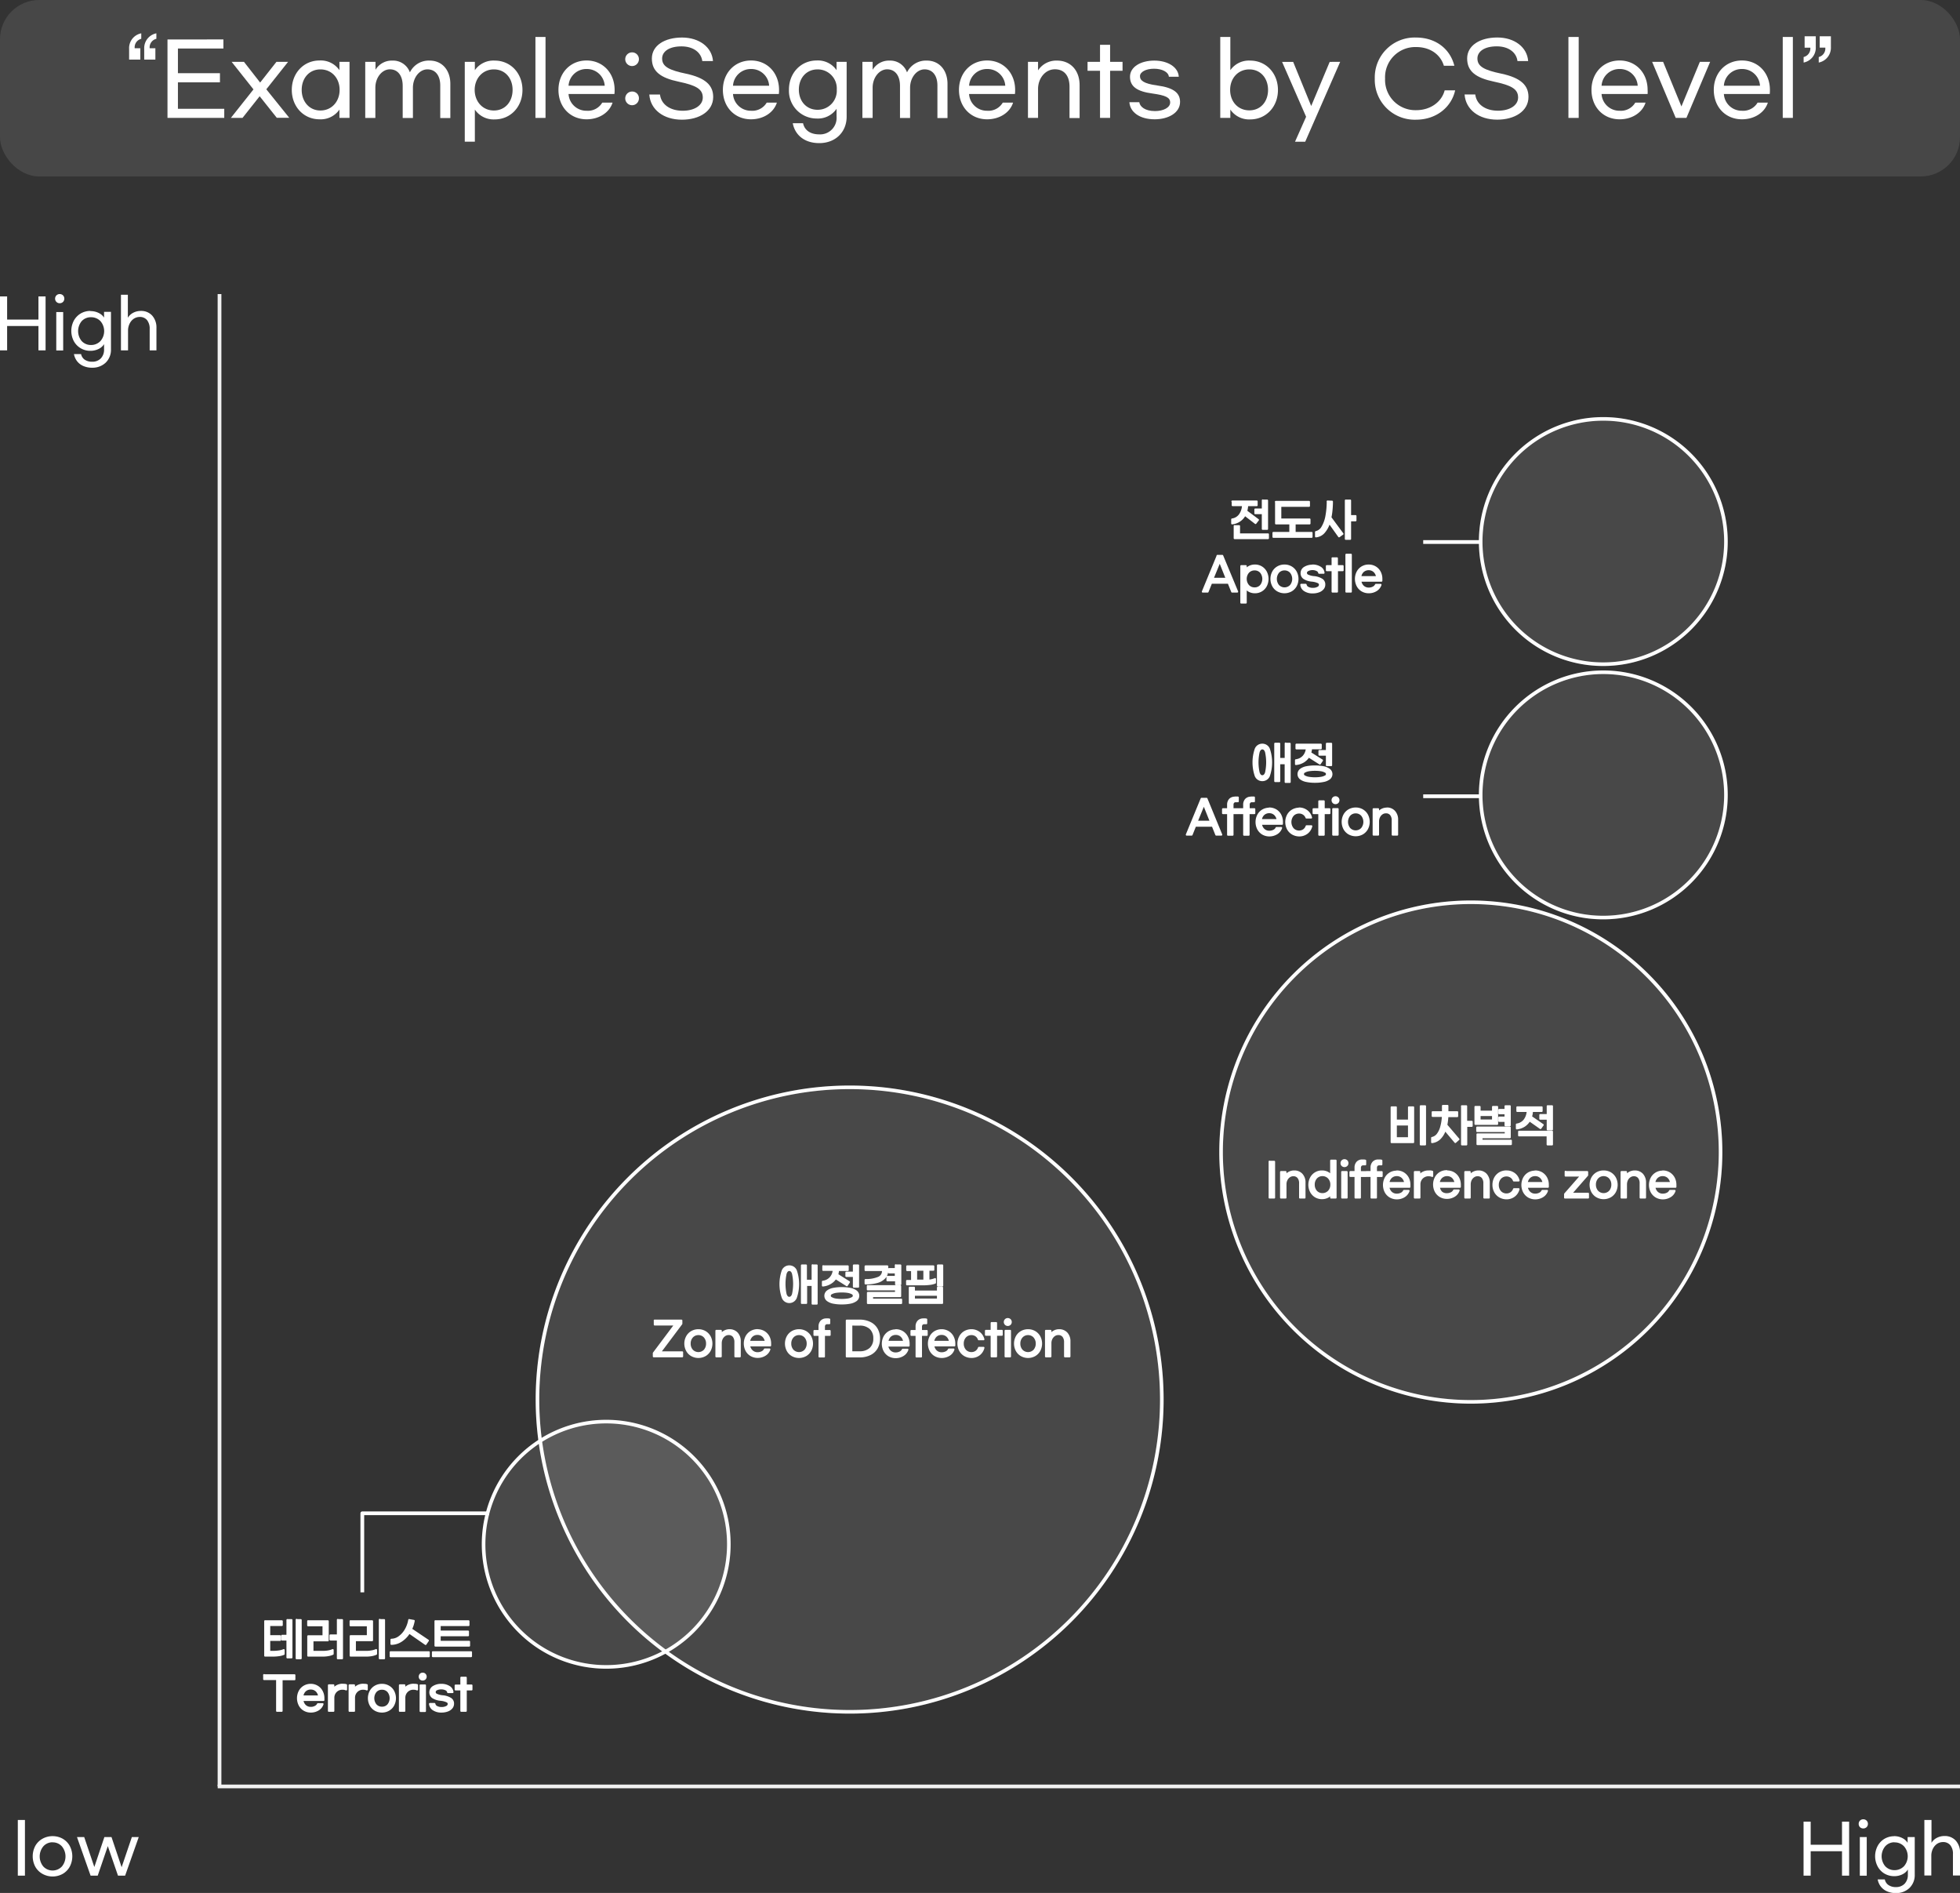 <svg xmlns="http://www.w3.org/2000/svg" viewBox="0 0 550 531.06"><rect x="0" y="0" width="550" height="531.06" fill="#333333" stroke="none"/><title>자산 26</title><g id="레이어_2" data-name="레이어 2"><g id="레이어_1-2" data-name="레이어 1"><rect width="550" height="49.5" rx="11" ry="11" style="fill:#fff;opacity:0.1"/><path d="M36.23,13.7a4.22,4.22,0,0,1,3.41-4.35v1.54a2.45,2.45,0,0,0-1.84,2.64h1.57v3.19H36.23Zm4.24,0a4.21,4.21,0,0,1,3.41-4.35v1.54A2.46,2.46,0,0,0,42,13.53H43.6v3.19H40.47Z" style="fill:#fff"/><path d="M62.69,11.06v2.55H49.93v6.93H61.72V23.1H49.93v7.42h13v2.56H47v-22Z" style="fill:#fff"/><path d="M65,17.35h3.46L73,23.16l4.57-5.81h3.27l-6.11,7.7,6.44,8H77.67L72.86,27l-4.81,6.08H64.78l6.35-8Z" style="fill:#fff"/><path d="M81.88,25.22c0-4.7,3.33-8.25,7.78-8.25a6.36,6.36,0,0,1,5.59,2.72V17.35h2.83V33.08H95.25V30.74a6.37,6.37,0,0,1-5.59,2.73C85.21,33.47,81.88,29.92,81.88,25.22Zm13.42,0c0-3.27-2.2-5.75-5.39-5.75S84.66,22,84.66,25.22,86.75,31,89.91,31,95.3,28.49,95.3,25.22Z" style="fill:#fff"/><path d="M105.37,17.35v2.23A5.31,5.31,0,0,1,110.12,17a5,5,0,0,1,4.9,3.3A5.88,5.88,0,0,1,120.6,17c3.35,0,5.77,2.56,5.77,6.54v9.57h-2.83V24c0-2.83-1.37-4.54-3.6-4.54s-4.07,2.31-4.07,5.17v8.47H113v-9c0-2.94-1.4-4.65-3.6-4.65s-4.07,2.31-4.07,5.15v8.49h-2.84V17.35Z" style="fill:#fff"/><path d="M133.25,30.74v9h-2.83V17.35h2.83v2.34A6.34,6.34,0,0,1,138.83,17c4.46,0,7.78,3.55,7.78,8.25s-3.32,8.25-7.78,8.25A6.35,6.35,0,0,1,133.25,30.74Zm10.59-5.52c0-3.27-2.09-5.75-5.25-5.75S133.2,22,133.2,25.22,135.4,31,138.59,31,143.84,28.49,143.84,25.22Z" style="fill:#fff"/><path d="M150.25,33.08V10.37h2.83V33.08Z" style="fill:#fff"/><path d="M156.71,25.22c0-4.73,3.3-8.25,7.89-8.25s7.87,3.52,7.87,8.25a7.58,7.58,0,0,1-.06,1.15H159.54a5,5,0,0,0,5.06,4.7,4.68,4.68,0,0,0,4.4-2.28h2.89c-.85,2.72-3.69,4.68-7.29,4.68C160,33.47,156.71,30,156.71,25.22Zm7.89-5.86a5,5,0,0,0-5.06,4.7h10.15A5,5,0,0,0,164.6,19.36Z" style="fill:#fff"/><path d="M179.29,16.61a1.92,1.92,0,1,1-1.9-1.92A1.9,1.9,0,0,1,179.29,16.61Zm0,11a1.92,1.92,0,1,1-1.9-1.93A1.87,1.87,0,0,1,179.29,27.56Z" style="fill:#fff"/><path d="M200.07,17.13h-3c-.3-2.33-2.41-4.12-5.85-4.12s-5.42,1.43-5.42,3.41c0,2.28,2,3.27,6.74,4.26,5.41,1.16,7.59,3.25,7.59,6.52,0,4-3.88,6.38-8.77,6.38-5.15,0-8.86-2.81-9.16-7.07h3c.3,2.67,2.69,4.56,6.38,4.56,3.3,0,5.63-1.51,5.63-3.71,0-2.44-2-3.43-6.79-4.45-5-1.05-7.5-2.83-7.5-6.49s3.6-5.89,8.47-5.89S199.8,13.28,200.07,17.13Z" style="fill:#fff"/><path d="M202.85,25.22c0-4.73,3.3-8.25,7.9-8.25s7.86,3.52,7.86,8.25a7.58,7.58,0,0,1-.06,1.15H205.69a5,5,0,0,0,5.06,4.7,4.69,4.69,0,0,0,4.4-2.28H218c-.85,2.72-3.68,4.68-7.28,4.68C206.15,33.47,202.85,30,202.85,25.22Zm7.9-5.86a5,5,0,0,0-5.06,4.7h10.14A5,5,0,0,0,210.75,19.36Z" style="fill:#fff"/><path d="M222.46,34.57h2.89c.33,1.67,1.73,3.13,4.56,3.13a4.63,4.63,0,0,0,4.84-5V30.52a6.33,6.33,0,0,1-5.58,2.73,7.77,7.77,0,0,1-7.78-8.11c0-4.65,3.33-8.17,7.78-8.17a6.33,6.33,0,0,1,5.58,2.72V17.35h2.83V32.72c0,4.35-3.16,7.43-7.67,7.43S223,37.54,222.46,34.57Zm12.35-9.43a5.35,5.35,0,0,0-5.39-5.67c-3.16,0-5.25,2.45-5.25,5.67s2.09,5.66,5.25,5.66A5.35,5.35,0,0,0,234.81,25.14Z" style="fill:#fff"/><path d="M244.87,17.35v2.23A5.34,5.34,0,0,1,249.63,17a5,5,0,0,1,4.89,3.3,5.91,5.91,0,0,1,5.59-3.3c3.35,0,5.77,2.56,5.77,6.54v9.57h-2.83V24c0-2.83-1.38-4.54-3.6-4.54s-4.07,2.31-4.07,5.17v8.47h-2.83v-9c0-2.94-1.41-4.65-3.61-4.65s-4.07,2.31-4.07,5.15v8.49H242V17.35Z" style="fill:#fff"/><path d="M269.1,25.22c0-4.73,3.3-8.25,7.89-8.25s7.87,3.52,7.87,8.25a7.58,7.58,0,0,1-.06,1.15H271.93a5,5,0,0,0,5.06,4.7,4.68,4.68,0,0,0,4.4-2.28h2.89c-.85,2.72-3.69,4.68-7.29,4.68C272.4,33.47,269.1,30,269.1,25.22ZM277,19.36a5,5,0,0,0-5.06,4.7h10.15A5,5,0,0,0,277,19.36Z" style="fill:#fff"/><path d="M291.29,17.35v2.4A6.09,6.09,0,0,1,296.63,17c3.71,0,6.32,2.67,6.32,6.9v9.21h-2.83V24.36c0-3.18-1.54-4.92-4.1-4.92-2.75,0-4.73,2.59-4.73,5.5v8.14h-2.83V17.35Z" style="fill:#fff"/><path d="M315,19.86h-3.49V33.08h-2.83V19.86h-3.5V17.35h3.5V12.57h2.83v4.78H315Z" style="fill:#fff"/><path d="M330.78,21.53H328c-.11-1.32-1.89-2.25-4.17-2.25s-3.94.91-3.94,2.09,1,2.09,4.84,2.61c4.73.63,6.41,2.17,6.41,4.62,0,3-3.22,4.87-7.12,4.87-4.21,0-6.9-2-7.1-4.79h2.78c.17,1.24,1.6,2.48,4.4,2.48,2.42,0,4.26-1,4.26-2.4s-1.21-2-5-2.53c-4.29-.57-6.27-1.95-6.27-4.7S320.06,17,323.91,17,330.64,18.87,330.78,21.53Z" style="fill:#fff"/><path d="M345.25,30.74v2.34h-2.83V10.37h2.83v9.32A6.34,6.34,0,0,1,350.83,17c4.45,0,7.78,3.55,7.78,8.25s-3.33,8.25-7.78,8.25A6.35,6.35,0,0,1,345.25,30.74Zm10.58-5.52c0-3.27-2.09-5.75-5.25-5.75s-5.39,2.48-5.39,5.75,2.2,5.74,5.39,5.74S355.83,28.49,355.83,25.22Z" style="fill:#fff"/><path d="M376.07,17.35l-9.81,22.41H363.4l3.11-7-6.74-15.4h3.11l5.06,12.38,5.19-12.38Z" style="fill:#fff"/><path d="M385.78,22.06a11.2,11.2,0,0,1,11.55-11.53c5.69,0,9.63,3.3,10.78,7.92h-2.94c-.94-3.1-3.77-5.25-7.78-5.25a8.48,8.48,0,0,0-8.72,8.86,8.5,8.5,0,0,0,8.72,8.85c4.12,0,7.2-2.42,8-5.56h2.94c-1,4.6-5.17,8.23-11,8.23A11.2,11.2,0,0,1,385.78,22.06Z" style="fill:#fff"/><path d="M428.82,17.13h-3C425.55,14.8,423.43,13,420,13s-5.42,1.43-5.42,3.41c0,2.28,2,3.27,6.74,4.26,5.42,1.16,7.59,3.25,7.59,6.52,0,4-3.88,6.38-8.77,6.38-5.14,0-8.85-2.81-9.16-7.07h3c.3,2.67,2.7,4.56,6.38,4.56,3.3,0,5.64-1.51,5.64-3.71,0-2.44-2-3.43-6.79-4.45-5-1.05-7.51-2.83-7.51-6.49s3.6-5.89,8.47-5.89S428.54,13.28,428.82,17.13Z" style="fill:#fff"/><path d="M440.12,33.08V10.37H443V33.08Z" style="fill:#fff"/><path d="M446.59,25.22c0-4.73,3.29-8.25,7.89-8.25s7.86,3.52,7.86,8.25a9.08,9.08,0,0,1,0,1.15H449.42a5,5,0,0,0,5.06,4.7,4.69,4.69,0,0,0,4.4-2.28h2.88c-.85,2.72-3.68,4.68-7.28,4.68C449.88,33.47,446.59,30,446.59,25.22Zm7.89-5.86a5,5,0,0,0-5.06,4.7h10.14A5,5,0,0,0,454.48,19.36Z" style="fill:#fff"/><path d="M479.89,17.35l-6.66,15.73h-3l-6.62-15.73h3.08l5.14,12.51L477,17.35Z" style="fill:#fff"/><path d="M480.91,25.22c0-4.73,3.29-8.25,7.89-8.25s7.86,3.52,7.86,8.25a9.08,9.08,0,0,1-.05,1.15H483.74a5,5,0,0,0,5.06,4.7,4.69,4.69,0,0,0,4.4-2.28h2.88c-.85,2.72-3.68,4.68-7.28,4.68C484.2,33.47,480.91,30,480.91,25.22Zm7.89-5.86a5,5,0,0,0-5.06,4.7h10.14A5,5,0,0,0,488.8,19.36Z" style="fill:#fff"/><path d="M500.26,33.08V10.37h2.84V33.08Z" style="fill:#fff"/><path d="M506.12,17.55V16A2.46,2.46,0,0,0,508,13.37H506.4V10.18h3.13v3A4.22,4.22,0,0,1,506.12,17.55Zm4.24,0V16a2.45,2.45,0,0,0,1.84-2.64h-1.57V10.18h3.14v3A4.23,4.23,0,0,1,510.36,17.55Z" style="fill:#fff"/><path d="M25.53,89a3.43,3.43,0,0,0-2.62,1.11,4.4,4.4,0,0,0,0,5.56,3.47,3.47,0,0,0,2.62,1.12,3.61,3.61,0,0,0,2.67-1.12,4.27,4.27,0,0,0,0-5.56A3.57,3.57,0,0,0,25.53,89Zm-9.74-1.46h1.94V98.32H15.79V87.49Zm9.57-.26a5.12,5.12,0,0,1,2.45.58A3.65,3.65,0,0,1,29.2,89.1V87.49h1.94V98.06a5,5,0,0,1-1.47,3.67,5.32,5.32,0,0,1-3.8,1.43,6,6,0,0,1-2.62-.54,4.43,4.43,0,0,1-1.7-1.39,4.63,4.63,0,0,1-.8-1.9h2a2.55,2.55,0,0,0,.92,1.51,3.6,3.6,0,0,0,2.22.64,3.26,3.26,0,0,0,2.4-.93A3.5,3.5,0,0,0,29.2,98V96.55a3.63,3.63,0,0,1-1.39,1.28,5.12,5.12,0,0,1-2.45.59,5.21,5.21,0,0,1-4.65-2.72,6.21,6.21,0,0,1,0-5.73,5.3,5.3,0,0,1,1.9-2,5.36,5.36,0,0,1,2.75-.74ZM0,83.16H2v6.49h8.79V83.16h2V98.3h-2V91.46H2V98.3H0V83.16Zm33.94-.47h1.94v6.45a3.75,3.75,0,0,1,1.26-1.26,4.61,4.61,0,0,1,2.41-.65,4.14,4.14,0,0,1,3.13,1.28A5,5,0,0,1,43.9,92V98.3H42v-6a3.82,3.82,0,0,0-.75-2.51,2.56,2.56,0,0,0-2.07-.87,3,3,0,0,0-1.68.53,3.51,3.51,0,0,0-1.14,1.38,4.32,4.32,0,0,0-.43,1.87V98.3H33.94V82.69ZM16.75,82.5a1.31,1.31,0,0,1,.94.37,1.34,1.34,0,0,1,0,1.83,1.31,1.31,0,0,1-.94.37,1.28,1.28,0,0,1-.92-.37,1.32,1.32,0,0,1,0-1.83,1.28,1.28,0,0,1,.92-.37Z" style="fill:#fff;fill-rule:evenodd"/><path d="M25.53,89a3.43,3.43,0,0,0-2.62,1.11,4.4,4.4,0,0,0,0,5.56,3.47,3.47,0,0,0,2.62,1.12,3.61,3.61,0,0,0,2.67-1.12,4.27,4.27,0,0,0,0-5.56A3.57,3.57,0,0,0,25.53,89Zm-9.74-1.46h1.94V98.32H15.79V87.49Zm9.57-.26a5.12,5.12,0,0,1,2.45.58A3.65,3.65,0,0,1,29.2,89.1V87.49h1.94V98.06a5,5,0,0,1-1.47,3.67,5.32,5.32,0,0,1-3.8,1.43,6,6,0,0,1-2.62-.54,4.43,4.43,0,0,1-1.7-1.39,4.63,4.63,0,0,1-.8-1.9h2a2.55,2.55,0,0,0,.92,1.51,3.6,3.6,0,0,0,2.22.64,3.26,3.26,0,0,0,2.4-.93A3.5,3.5,0,0,0,29.2,98V96.55a3.63,3.63,0,0,1-1.39,1.28,5.12,5.12,0,0,1-2.45.59,5.21,5.21,0,0,1-4.65-2.72,6.21,6.21,0,0,1,0-5.73,5.3,5.3,0,0,1,1.9-2,5.36,5.36,0,0,1,2.75-.74ZM0,83.16H2v6.49h8.79V83.16h2V98.3h-2V91.46H2V98.3H0V83.16Zm33.94-.47h1.94v6.45a3.75,3.75,0,0,1,1.26-1.26,4.61,4.61,0,0,1,2.41-.65,4.14,4.14,0,0,1,3.13,1.28A5,5,0,0,1,43.9,92V98.3H42v-6a3.82,3.82,0,0,0-.75-2.51,2.56,2.56,0,0,0-2.07-.87,3,3,0,0,0-1.68.53,3.51,3.51,0,0,0-1.14,1.38,4.32,4.32,0,0,0-.43,1.87V98.3H33.94V82.69ZM16.75,82.5a1.31,1.31,0,0,1,.94.37,1.34,1.34,0,0,1,0,1.83,1.31,1.31,0,0,1-.94.37,1.28,1.28,0,0,1-.92-.37,1.32,1.32,0,0,1,0-1.83,1.28,1.28,0,0,1,.92-.37Z" style="fill:none"/><path d="M14.77,516.85A3.42,3.42,0,0,0,12.15,518a4.44,4.44,0,0,0,0,5.64,3.58,3.58,0,0,0,5.22,0,4.44,4.44,0,0,0,0-5.64,3.41,3.41,0,0,0-2.6-1.13Zm6.86-1.46h2l2.84,8.4,2.82-8.4h2l2.84,8.45L37,515.39h1.93l-3.82,10.82h-2l-2.86-8.28-2.83,8.28h-2l-3.82-10.82Zm-6.86-.26a5.7,5.7,0,0,1,2.85.74,5.23,5.23,0,0,1,1.95,2,6.26,6.26,0,0,1,0,5.83,5.23,5.23,0,0,1-1.95,2,5.83,5.83,0,0,1-5.72,0,5.23,5.23,0,0,1-2-2,6.26,6.26,0,0,1,0-5.83,5.23,5.23,0,0,1,2-2,5.75,5.75,0,0,1,2.87-.74ZM5,510.59H7v15.62H5V510.59Z" style="fill:#fff;fill-rule:evenodd"/><path d="M14.77,516.85A3.42,3.42,0,0,0,12.15,518a4.44,4.44,0,0,0,0,5.64,3.58,3.58,0,0,0,5.22,0,4.44,4.44,0,0,0,0-5.64,3.41,3.41,0,0,0-2.6-1.13Zm6.86-1.46h2l2.84,8.4,2.82-8.4h2l2.84,8.45L37,515.39h1.93l-3.82,10.82h-2l-2.86-8.28-2.83,8.28h-2l-3.82-10.82Zm-6.86-.26a5.7,5.7,0,0,1,2.85.74,5.23,5.23,0,0,1,1.95,2,6.26,6.26,0,0,1,0,5.83,5.23,5.23,0,0,1-1.95,2,5.83,5.83,0,0,1-5.72,0,5.23,5.23,0,0,1-2-2,6.26,6.26,0,0,1,0-5.83,5.23,5.23,0,0,1,2-2,5.75,5.75,0,0,1,2.87-.74ZM5,510.59H7v15.62H5V510.59Z" style="fill:none"/><path d="M531.63,516.85A3.41,3.41,0,0,0,529,518a4.38,4.38,0,0,0,0,5.55,3.48,3.48,0,0,0,2.62,1.12,3.63,3.63,0,0,0,2.68-1.12,4.25,4.25,0,0,0,0-5.55,3.56,3.56,0,0,0-2.68-1.12Zm-9.74-1.46h1.94v10.83h-1.94V515.39Zm9.57-.26a5,5,0,0,1,2.45.59A3.63,3.63,0,0,1,535.3,517v-1.61h2V526a5,5,0,0,1-1.48,3.67,5.32,5.32,0,0,1-3.8,1.43,6,6,0,0,1-2.62-.54,4.43,4.43,0,0,1-1.7-1.39,4.63,4.63,0,0,1-.8-1.9h2a2.52,2.52,0,0,0,.93,1.51,3.55,3.55,0,0,0,2.21.64,3.3,3.3,0,0,0,2.4-.92,3.54,3.54,0,0,0,.93-2.52v-1.49a3.63,3.63,0,0,1-1.39,1.28,5.09,5.09,0,0,1-2.45.59,5.36,5.36,0,0,1-2.75-.74,5.14,5.14,0,0,1-1.89-2,6.14,6.14,0,0,1,0-5.73,5.2,5.2,0,0,1,1.89-2,5.36,5.36,0,0,1,2.75-.74Zm-25.36-4.07h2v6.49h8.79v-6.49h2v15.15h-2v-6.85h-8.79v6.85h-2V511.06Zm33.94-.47H542V517a3.75,3.75,0,0,1,1.26-1.26,4.64,4.64,0,0,1,2.41-.65,4.14,4.14,0,0,1,3.13,1.28,5,5,0,0,1,1.22,3.46v6.34h-2v-6a3.71,3.71,0,0,0-.75-2.51,2.55,2.55,0,0,0-2.06-.87,3,3,0,0,0-1.69.53,3.59,3.59,0,0,0-1.14,1.38,4.32,4.32,0,0,0-.43,1.87v5.6H540V510.59Zm-17.19-.19a1.31,1.31,0,0,1,.94.37,1.27,1.27,0,0,1,.37.92,1.3,1.3,0,0,1-.37.92,1.35,1.35,0,0,1-.94.36,1.34,1.34,0,0,1-.92-.36,1.29,1.29,0,0,1-.36-.92,1.26,1.26,0,0,1,.36-.92,1.3,1.3,0,0,1,.92-.37Z" style="fill:#fff;fill-rule:evenodd"/><path d="M342.65,323.21a70.08,70.08,0,1,1,70.08,70.08,70.07,70.07,0,0,1-70.08-70.08Z" style="fill:#fff;fill-rule:evenodd;opacity:0.102"/><path d="M342.65,323.21a70.08,70.08,0,1,1,70.08,70.08,70.07,70.07,0,0,1-70.08-70.08Z" style="fill:none;stroke:#fff;stroke-linejoin:round;stroke-width:1.05px;opacity:0.102"/><path d="M415.5,223.14a34.41,34.41,0,1,1,34.41,34.28,34.34,34.34,0,0,1-34.41-34.28Z" style="fill:#fff;fill-rule:evenodd;opacity:0.102"/><path d="M415.5,223.14a34.41,34.41,0,1,1,34.41,34.28,34.34,34.34,0,0,1-34.41-34.28Z" style="fill:none;stroke:#fff;stroke-linejoin:round;stroke-width:1.05px;opacity:0.102"/><path d="M415.5,152.06a34.41,34.41,0,1,1,34.41,34.28,34.35,34.35,0,0,1-34.41-34.28Z" style="fill:#fff;fill-rule:evenodd;opacity:0.102"/><path d="M415.5,152.06a34.41,34.41,0,1,1,34.41,34.28,34.35,34.35,0,0,1-34.41-34.28Z" style="fill:none;stroke:#fff;stroke-linejoin:round;stroke-width:1.05px;opacity:0.102"/><path d="M135.7,433.24a34.41,34.41,0,1,1,34.41,34.41,34.4,34.4,0,0,1-34.41-34.41Z" style="fill:#fff;fill-rule:evenodd;opacity:0.102"/><path d="M135.7,433.24a34.41,34.41,0,1,1,34.41,34.41,34.4,34.4,0,0,1-34.41-34.41Z" style="fill:none;stroke:#fff;stroke-linejoin:round;stroke-width:1.05px;opacity:0.102"/><path d="M150.82,392.53a87.6,87.6,0,1,1,87.6,87.72,87.66,87.66,0,0,1-87.6-87.72Z" style="fill:#fff;fill-rule:evenodd;opacity:0.102"/><path d="M150.82,392.53a87.6,87.6,0,1,1,87.6,87.72,87.66,87.66,0,0,1-87.6-87.72Z" style="fill:none;stroke:#fff;stroke-linejoin:round;stroke-width:1.05px;opacity:0.102"/><path d="M256.49,363.27v1.29h6.68v-1.29Zm-20.27-.92a10.83,10.83,0,0,0-1.69.12,3.86,3.86,0,0,0-1.19.39.69.69,0,0,0,0,1.3,3.61,3.61,0,0,0,1.19.39,12,12,0,0,0,3.38,0,3.53,3.53,0,0,0,1.19-.39.69.69,0,0,0,0-1.3,3.77,3.77,0,0,0-1.19-.39,10.73,10.73,0,0,0-1.69-.12Zm0-1a12.14,12.14,0,0,1,2.37.21,4.1,4.1,0,0,1,1.66.7,1.61,1.61,0,0,1,0,2.54,4.1,4.1,0,0,1-1.66.7,12.14,12.14,0,0,1-2.37.21,12,12,0,0,1-2.36-.21,4,4,0,0,1-1.66-.7,1.6,1.6,0,0,1,0-2.54,4,4,0,0,1,1.66-.7,12,12,0,0,1,2.36-.21Zm19.05-.11h1.22v1.07h6.68v-1.07h1.22v4.33h-9.12v-4.33Zm-11.78-.43h9.14v2.85h-7.88v.93h8.15v1h-9.38V362.7h7.88v-.93h-7.91v-1Zm-22-4.48c-.45,0-.78.31-1,.95a13.53,13.53,0,0,0,0,5.85c.22.63.55.95,1,.94s.78-.31,1-.94a13.53,13.53,0,0,0,0-5.85c-.21-.64-.54-.95-1-.95Zm35.62-.08v3h2.25v-3Zm-26.07-1h6.87v1.08h-2.72a4.48,4.48,0,0,1-.08.64c0,.21-.1.41-.16.62l3.31,2.09-.61.93-3.17-2A4.43,4.43,0,0,1,233,360a5,5,0,0,1-2.11.68v-1.12a3.41,3.41,0,0,0,2.13-1.07,3.6,3.6,0,0,0,.91-2.19H231V355.2Zm23.51,0h7.38v1h-1.37v3a5.6,5.6,0,0,0,1.84-.43v1.05a5.54,5.54,0,0,1-1.4.35,15.69,15.69,0,0,1-2.07.13h-4.42v-1h1.4v-3h-1.36v-1Zm-11.67,0H249v1.1a3.09,3.09,0,0,1-.78,2.14,4.51,4.51,0,0,1-2.14,1.22,11.9,11.9,0,0,1-3.22.38v-1a9,9,0,0,0,3.56-.6,2,2,0,0,0,1.33-1.9v-.25h-4.89v-1.05Zm-21.39,0a2,2,0,0,1,1.86,1.2,11.63,11.63,0,0,1,0,7.61,2,2,0,0,1-3.72,0,11.46,11.46,0,0,1,0-7.61,2,2,0,0,1,1.86-1.2Zm41.69-.25h1.25v5.69h-1.25v-5.69Zm-11.76,0h1.25v5.29h-1.25v-1.08H249v-1h2.34V357h-1.87v-1h1.87v-1.06Zm-11.84,0h1.24V361h-1.24V358h-2.1V357h2.1v-2Zm-11.57,0h1.18v10.76H228v-5.24h-1.76v5.05H225V355h1.18v4.27H228v-4.33Z" style="fill:#fff;fill-rule:evenodd"/><path d="M256.49,363.27v1.29h6.68v-1.29Zm-20.27-.92a10.83,10.83,0,0,0-1.69.12,3.86,3.86,0,0,0-1.19.39.69.69,0,0,0,0,1.3,3.61,3.61,0,0,0,1.19.39,12,12,0,0,0,3.38,0,3.53,3.53,0,0,0,1.19-.39.69.69,0,0,0,0-1.3,3.77,3.77,0,0,0-1.19-.39,10.73,10.73,0,0,0-1.69-.12Zm0-1a12.14,12.14,0,0,1,2.37.21,4.1,4.1,0,0,1,1.66.7,1.61,1.61,0,0,1,0,2.54,4.1,4.1,0,0,1-1.66.7,12.14,12.14,0,0,1-2.37.21,12,12,0,0,1-2.36-.21,4,4,0,0,1-1.66-.7,1.6,1.6,0,0,1,0-2.54,4,4,0,0,1,1.66-.7,12,12,0,0,1,2.36-.21Zm19.05-.11h1.22v1.07h6.68v-1.07h1.22v4.33h-9.12v-4.33Zm-11.78-.43h9.14v2.85h-7.88v.93h8.15v1h-9.38V362.7h7.88v-.93h-7.91v-1Zm-22-4.48c-.45,0-.78.31-1,.95a13.53,13.53,0,0,0,0,5.85c.22.63.55.95,1,.94s.78-.31,1-.94a13.53,13.53,0,0,0,0-5.85c-.21-.64-.54-.95-1-.95Zm35.62-.08v3h2.25v-3Zm-26.07-1h6.87v1.08h-2.72a4.48,4.48,0,0,1-.08.64c0,.21-.1.41-.16.62l3.31,2.09-.61.93-3.17-2A4.43,4.43,0,0,1,233,360a5,5,0,0,1-2.11.68v-1.12a3.41,3.41,0,0,0,2.13-1.07,3.6,3.6,0,0,0,.91-2.19H231V355.2Zm23.51,0h7.38v1h-1.37v3a5.6,5.6,0,0,0,1.84-.43v1.05a5.54,5.54,0,0,1-1.4.35,15.69,15.69,0,0,1-2.07.13h-4.42v-1h1.4v-3h-1.36v-1Zm-11.67,0H249v1.1a3.09,3.09,0,0,1-.78,2.14,4.51,4.51,0,0,1-2.14,1.22,11.9,11.9,0,0,1-3.22.38v-1a9,9,0,0,0,3.56-.6,2,2,0,0,0,1.33-1.9v-.25h-4.89v-1.05Zm-21.39,0a2,2,0,0,1,1.86,1.2,11.63,11.63,0,0,1,0,7.61,2,2,0,0,1-3.72,0,11.46,11.46,0,0,1,0-7.61,2,2,0,0,1,1.86-1.2Zm41.69-.25h1.25v5.69h-1.25v-5.69Zm-11.76,0h1.25v5.29h-1.25v-1.08H249v-1h2.34V357h-1.87v-1h1.87v-1.06Zm-11.84,0h1.24V361h-1.24V358h-2.1V357h2.1v-2Zm-11.57,0h1.18v10.76H228v-5.24h-1.76v5.05H225V355h1.18v4.27H228v-4.33Z" style="fill:none;stroke:#fff;stroke-linejoin:round;stroke-width:0.504px"/><path d="M288.49,374.31a2.32,2.32,0,0,0-1.75.76,2.73,2.73,0,0,0-.67,1.88,2.77,2.77,0,0,0,.67,1.88,2.41,2.41,0,0,0,3.49,0,2.87,2.87,0,0,0,.67-1.88,2.83,2.83,0,0,0-.67-1.88,2.31,2.31,0,0,0-1.74-.76Zm-64.28,0a2.32,2.32,0,0,0-1.75.76,2.73,2.73,0,0,0-.67,1.88,2.77,2.77,0,0,0,.67,1.88,2.41,2.41,0,0,0,3.49,0,2.82,2.82,0,0,0,.67-1.88,2.78,2.78,0,0,0-.67-1.88,2.31,2.31,0,0,0-1.74-.76Zm-28.23,0a2.32,2.32,0,0,0-1.75.76,2.73,2.73,0,0,0-.67,1.88,2.77,2.77,0,0,0,.67,1.88,2.41,2.41,0,0,0,3.49,0,2.81,2.81,0,0,0,.66-1.88,2.77,2.77,0,0,0-.66-1.88,2.31,2.31,0,0,0-1.74-.76Zm68.23-.05a2.27,2.27,0,0,0-1.59.61,2.51,2.51,0,0,0-.73,1.55h4.66a2.55,2.55,0,0,0-.74-1.55,2.24,2.24,0,0,0-1.6-.61Zm-12.85,0a2.28,2.28,0,0,0-1.6.61,2.56,2.56,0,0,0-.72,1.55h4.65a2.5,2.5,0,0,0-.74-1.55,2.21,2.21,0,0,0-1.59-.61Zm-38.82,0a2.28,2.28,0,0,0-1.6.61,2.56,2.56,0,0,0-.72,1.55h4.65a2.5,2.5,0,0,0-.74-1.55,2.21,2.21,0,0,0-1.59-.61Zm69.61-.92h1.3v7.22h-1.3v-7.22Zm15.09-.18a2.8,2.8,0,0,1,2.08.86,3.28,3.28,0,0,1,.81,2.31v4.22h-1.29v-4a2.6,2.6,0,0,0-.5-1.67,1.71,1.71,0,0,0-1.38-.58,1.87,1.87,0,0,0-1.12.36,2.36,2.36,0,0,0-.77.91,2.9,2.9,0,0,0-.28,1.25v3.73h-1.3v-7.21h1.3v1.1a2.39,2.39,0,0,1,.84-.84,3,3,0,0,1,1.61-.44Zm-8.75,0a3.84,3.84,0,0,1,1.9.5,3.63,3.63,0,0,1,1.3,1.34,4.18,4.18,0,0,1,0,3.89,3.56,3.56,0,0,1-1.3,1.34,3.88,3.88,0,0,1-3.81,0,3.49,3.49,0,0,1-1.3-1.34,4.18,4.18,0,0,1,0-3.89,3.56,3.56,0,0,1,1.3-1.34,3.85,3.85,0,0,1,1.91-.5Zm-15.89,0a3.58,3.58,0,0,1,2.2.74,3.37,3.37,0,0,1,1.19,1.86h-1.33a2.17,2.17,0,0,0-.76-1.05,2.21,2.21,0,0,0-1.3-.4,2.32,2.32,0,0,0-1.75.76,2.77,2.77,0,0,0-.66,1.88,2.81,2.81,0,0,0,.66,1.88,2.35,2.35,0,0,0,1.75.75,2.25,2.25,0,0,0,1.32-.41,2.17,2.17,0,0,0,.77-1.06H276A3.44,3.44,0,0,1,274.8,380a3.51,3.51,0,0,1-2.18.73,3.85,3.85,0,0,1-1.91-.5,3.51,3.51,0,0,1-1.31-1.34,4.11,4.11,0,0,1,0-3.89,3.53,3.53,0,0,1,1.29-1.34,3.88,3.88,0,0,1,1.91-.5Zm-8.39,0a3.7,3.7,0,0,1,1.87.5,3.48,3.48,0,0,1,1.27,1.34,4.13,4.13,0,0,1,.47,1.95v.26a2.48,2.48,0,0,1,0,.27h-5.9a2.51,2.51,0,0,0,.73,1.54,2.27,2.27,0,0,0,1.59.61,2.78,2.78,0,0,0,1.28-.3,1.58,1.58,0,0,0,.74-.75h1.32a2.82,2.82,0,0,1-1.19,1.54,3.94,3.94,0,0,1-2.15.61,3.73,3.73,0,0,1-1.87-.5,3.41,3.41,0,0,1-1.27-1.34,4.26,4.26,0,0,1,0-3.89,3.48,3.48,0,0,1,1.27-1.34,3.73,3.73,0,0,1,1.87-.5Zm-12.85,0a3.7,3.7,0,0,1,1.87.5A3.56,3.56,0,0,1,254.5,375,4.13,4.13,0,0,1,255,377v.26a2.45,2.45,0,0,1,0,.27H249a2.51,2.51,0,0,0,.73,1.54,2.27,2.27,0,0,0,1.59.61,2.81,2.81,0,0,0,1.28-.3,1.55,1.55,0,0,0,.73-.75h1.33a2.89,2.89,0,0,1-1.2,1.54,3.88,3.88,0,0,1-2.14.61,3.76,3.76,0,0,1-1.88-.5,3.48,3.48,0,0,1-1.27-1.34,4.26,4.26,0,0,1,0-3.89,3.56,3.56,0,0,1,1.27-1.34,3.76,3.76,0,0,1,1.88-.5Zm-27.15,0a3.81,3.81,0,0,1,1.9.5,3.63,3.63,0,0,1,1.3,1.34,4.18,4.18,0,0,1,0,3.89,3.56,3.56,0,0,1-1.3,1.34,3.88,3.88,0,0,1-3.81,0,3.49,3.49,0,0,1-1.3-1.34,4.18,4.18,0,0,1,0-3.89,3.56,3.56,0,0,1,1.3-1.34,3.85,3.85,0,0,1,1.91-.5Zm-11.67,0a3.7,3.7,0,0,1,1.87.5,3.56,3.56,0,0,1,1.27,1.34,4.13,4.13,0,0,1,.46,1.95v.26a2.45,2.45,0,0,1,0,.27h-5.9A2.51,2.51,0,0,0,211,379a2.27,2.27,0,0,0,1.59.61,2.81,2.81,0,0,0,1.28-.3,1.62,1.62,0,0,0,.74-.75h1.32a2.89,2.89,0,0,1-1.2,1.54,3.88,3.88,0,0,1-2.14.61,3.7,3.7,0,0,1-1.87-.5,3.44,3.44,0,0,1-1.28-1.34,4.26,4.26,0,0,1,0-3.89,3.51,3.51,0,0,1,1.28-1.34,3.7,3.7,0,0,1,1.87-.5Zm-7.82,0a2.81,2.81,0,0,1,2.09.86,3.28,3.28,0,0,1,.81,2.31v4.22h-1.29v-4a2.6,2.6,0,0,0-.5-1.67,1.71,1.71,0,0,0-1.38-.58,1.87,1.87,0,0,0-1.12.36,2.36,2.36,0,0,0-.77.91,2.9,2.9,0,0,0-.28,1.25v3.73H201v-7.21h1.3v1.1a2.39,2.39,0,0,1,.84-.84,3,3,0,0,1,1.6-.44Zm-8.74,0a3.84,3.84,0,0,1,1.9.5,3.63,3.63,0,0,1,1.3,1.34,4.18,4.18,0,0,1,0,3.89,3.56,3.56,0,0,1-1.3,1.34,3.88,3.88,0,0,1-3.81,0,3.42,3.42,0,0,1-1.3-1.34,4.11,4.11,0,0,1,0-3.89,3.49,3.49,0,0,1,1.3-1.34,3.85,3.85,0,0,1,1.91-.5Zm42.94-1.52v7.71h2.29a4.31,4.31,0,0,0,3-1,3.71,3.71,0,0,0,1.1-2.84,3.76,3.76,0,0,0-1.1-2.86,4.32,4.32,0,0,0-3-1Zm39.32-.49h1.3v2.19h1.6v1.15h-1.6v6.06h-1.3v-6.06h-1.6v-1.15h1.6v-2.19Zm-94.55-.68h7.54v.9l-6,8h6.21v1.17h-8v-.92l6-8h-5.73v-1.17Zm53.9,0h3.58a6.52,6.52,0,0,1,3,.65,4.39,4.39,0,0,1,1.88,1.76,5.28,5.28,0,0,1,.65,2.65,5.22,5.22,0,0,1-.65,2.64,4.39,4.39,0,0,1-1.88,1.76,6.52,6.52,0,0,1-3,.64h-3.58v-10.1Zm21.51-.36.45,0,.39.05v1.1a1.39,1.39,0,0,0-.3,0h-.32a.86.86,0,0,0-.62.25,1,1,0,0,0-.23.69v1.18h1.6v1.15h-1.6v6.06h-1.3v-6.06h-1.43v-1.15h1.43v-1.22a2.13,2.13,0,0,1,.5-1.47,1.89,1.89,0,0,1,1.43-.56Zm-27.23,0,.46,0,.39.05v1.1a1.48,1.48,0,0,0-.31,0h-.31a.87.87,0,0,0-.63.25,1,1,0,0,0-.23.69v1.18h1.6v1.15h-1.6v6.06h-1.3v-6.06h-1.42v-1.15h1.42v-1.22a2.13,2.13,0,0,1,.51-1.47,1.87,1.87,0,0,1,1.42-.56Zm50.92-.08a.9.9,0,0,1,.63.25.86.86,0,0,1,.24.61.84.84,0,0,1-.24.61.9.9,0,0,1-.63.25.87.87,0,0,1-.61-.25.85.85,0,0,1-.25-.61.85.85,0,0,1,.86-.86Z" style="fill:#fff;fill-rule:evenodd"/><path d="M288.49,374.31a2.32,2.32,0,0,0-1.75.76,2.73,2.73,0,0,0-.67,1.88,2.77,2.77,0,0,0,.67,1.88,2.41,2.41,0,0,0,3.49,0,2.87,2.87,0,0,0,.67-1.88,2.83,2.83,0,0,0-.67-1.88,2.31,2.31,0,0,0-1.74-.76Zm-64.28,0a2.32,2.32,0,0,0-1.75.76,2.73,2.73,0,0,0-.67,1.88,2.77,2.77,0,0,0,.67,1.88,2.41,2.41,0,0,0,3.49,0,2.82,2.82,0,0,0,.67-1.88,2.78,2.78,0,0,0-.67-1.88,2.31,2.31,0,0,0-1.74-.76Zm-28.23,0a2.32,2.32,0,0,0-1.75.76,2.73,2.73,0,0,0-.67,1.88,2.77,2.77,0,0,0,.67,1.88,2.41,2.41,0,0,0,3.49,0,2.81,2.81,0,0,0,.66-1.88,2.77,2.77,0,0,0-.66-1.88,2.31,2.31,0,0,0-1.74-.76Zm68.23-.05a2.27,2.27,0,0,0-1.59.61,2.51,2.51,0,0,0-.73,1.55h4.66a2.55,2.55,0,0,0-.74-1.55,2.24,2.24,0,0,0-1.6-.61Zm-12.85,0a2.28,2.28,0,0,0-1.6.61,2.56,2.56,0,0,0-.72,1.55h4.65a2.5,2.5,0,0,0-.74-1.55,2.21,2.21,0,0,0-1.59-.61Zm-38.82,0a2.28,2.28,0,0,0-1.6.61,2.56,2.56,0,0,0-.72,1.55h4.65a2.5,2.5,0,0,0-.74-1.55,2.21,2.21,0,0,0-1.59-.61Zm69.61-.92h1.3v7.22h-1.3v-7.22Zm15.09-.18a2.8,2.8,0,0,1,2.08.86,3.28,3.28,0,0,1,.81,2.31v4.22h-1.29v-4a2.6,2.6,0,0,0-.5-1.67,1.71,1.71,0,0,0-1.38-.58,1.87,1.87,0,0,0-1.12.36,2.36,2.36,0,0,0-.77.91,2.9,2.9,0,0,0-.28,1.25v3.73h-1.3v-7.21h1.3v1.1a2.39,2.39,0,0,1,.84-.84,3,3,0,0,1,1.61-.44Zm-8.75,0a3.84,3.84,0,0,1,1.9.5,3.63,3.63,0,0,1,1.3,1.34,4.18,4.18,0,0,1,0,3.89,3.56,3.56,0,0,1-1.3,1.34,3.88,3.88,0,0,1-3.81,0,3.49,3.49,0,0,1-1.3-1.34,4.18,4.18,0,0,1,0-3.89,3.56,3.56,0,0,1,1.3-1.34,3.85,3.85,0,0,1,1.91-.5Zm-15.89,0a3.58,3.58,0,0,1,2.2.74,3.37,3.37,0,0,1,1.19,1.86h-1.33a2.17,2.17,0,0,0-.76-1.05,2.21,2.21,0,0,0-1.3-.4,2.32,2.32,0,0,0-1.75.76,2.77,2.77,0,0,0-.66,1.88,2.81,2.81,0,0,0,.66,1.88,2.35,2.35,0,0,0,1.75.75,2.25,2.25,0,0,0,1.32-.41,2.17,2.17,0,0,0,.77-1.06H276A3.44,3.44,0,0,1,274.8,380a3.51,3.51,0,0,1-2.18.73,3.85,3.85,0,0,1-1.91-.5,3.51,3.51,0,0,1-1.31-1.34,4.11,4.11,0,0,1,0-3.89,3.53,3.53,0,0,1,1.29-1.34,3.88,3.88,0,0,1,1.91-.5Zm-8.39,0a3.7,3.7,0,0,1,1.87.5,3.48,3.48,0,0,1,1.27,1.34,4.13,4.13,0,0,1,.47,1.95v.26a2.48,2.48,0,0,1,0,.27h-5.9a2.51,2.51,0,0,0,.73,1.54,2.27,2.27,0,0,0,1.59.61,2.78,2.78,0,0,0,1.28-.3,1.58,1.58,0,0,0,.74-.75h1.32a2.82,2.82,0,0,1-1.19,1.54,3.94,3.94,0,0,1-2.15.61,3.73,3.73,0,0,1-1.87-.5,3.41,3.41,0,0,1-1.27-1.34,4.26,4.26,0,0,1,0-3.89,3.48,3.48,0,0,1,1.27-1.34,3.73,3.73,0,0,1,1.87-.5Zm-12.85,0a3.7,3.7,0,0,1,1.87.5A3.56,3.56,0,0,1,254.5,375,4.13,4.13,0,0,1,255,377v.26a2.45,2.45,0,0,1,0,.27H249a2.51,2.51,0,0,0,.73,1.54,2.27,2.27,0,0,0,1.59.61,2.81,2.81,0,0,0,1.28-.3,1.55,1.55,0,0,0,.73-.75h1.33a2.89,2.89,0,0,1-1.2,1.54,3.88,3.88,0,0,1-2.14.61,3.76,3.76,0,0,1-1.88-.5,3.48,3.48,0,0,1-1.27-1.34,4.26,4.26,0,0,1,0-3.89,3.56,3.56,0,0,1,1.27-1.34,3.76,3.76,0,0,1,1.88-.5Zm-27.15,0a3.81,3.81,0,0,1,1.9.5,3.63,3.63,0,0,1,1.3,1.34,4.18,4.18,0,0,1,0,3.89,3.56,3.56,0,0,1-1.3,1.34,3.88,3.88,0,0,1-3.81,0,3.49,3.49,0,0,1-1.3-1.34,4.18,4.18,0,0,1,0-3.89,3.56,3.56,0,0,1,1.3-1.34,3.85,3.85,0,0,1,1.91-.5Zm-11.67,0a3.7,3.7,0,0,1,1.87.5,3.56,3.56,0,0,1,1.27,1.34,4.13,4.13,0,0,1,.46,1.95v.26a2.45,2.45,0,0,1,0,.27h-5.9A2.51,2.51,0,0,0,211,379a2.27,2.27,0,0,0,1.59.61,2.81,2.81,0,0,0,1.28-.3,1.62,1.62,0,0,0,.74-.75h1.32a2.89,2.89,0,0,1-1.2,1.54,3.88,3.88,0,0,1-2.14.61,3.7,3.7,0,0,1-1.87-.5,3.44,3.44,0,0,1-1.28-1.34,4.26,4.26,0,0,1,0-3.89,3.51,3.51,0,0,1,1.28-1.34,3.7,3.7,0,0,1,1.87-.5Zm-7.82,0a2.81,2.81,0,0,1,2.09.86,3.28,3.28,0,0,1,.81,2.31v4.22h-1.29v-4a2.6,2.6,0,0,0-.5-1.67,1.71,1.71,0,0,0-1.38-.58,1.87,1.87,0,0,0-1.12.36,2.36,2.36,0,0,0-.77.91,2.9,2.9,0,0,0-.28,1.25v3.73H201v-7.21h1.3v1.1a2.39,2.39,0,0,1,.84-.84,3,3,0,0,1,1.6-.44Zm-8.74,0a3.84,3.84,0,0,1,1.9.5,3.63,3.63,0,0,1,1.3,1.34,4.18,4.18,0,0,1,0,3.89,3.56,3.56,0,0,1-1.3,1.34,3.88,3.88,0,0,1-3.81,0,3.42,3.42,0,0,1-1.3-1.34,4.11,4.11,0,0,1,0-3.89,3.49,3.49,0,0,1,1.3-1.34,3.85,3.85,0,0,1,1.91-.5Zm42.94-1.52v7.71h2.29a4.31,4.31,0,0,0,3-1,3.71,3.71,0,0,0,1.1-2.84,3.76,3.76,0,0,0-1.1-2.86,4.32,4.32,0,0,0-3-1Zm39.32-.49h1.3v2.19h1.6v1.15h-1.6v6.06h-1.3v-6.06h-1.6v-1.15h1.6v-2.19Zm-94.55-.68h7.54v.9l-6,8h6.21v1.17h-8v-.92l6-8h-5.73v-1.17Zm53.9,0h3.58a6.52,6.52,0,0,1,3,.65,4.39,4.39,0,0,1,1.88,1.76,5.28,5.28,0,0,1,.65,2.65,5.22,5.22,0,0,1-.65,2.64,4.39,4.39,0,0,1-1.88,1.76,6.52,6.52,0,0,1-3,.64h-3.58v-10.1Zm21.51-.36.45,0,.39.05v1.1a1.39,1.39,0,0,0-.3,0h-.32a.86.86,0,0,0-.62.25,1,1,0,0,0-.23.69v1.18h1.6v1.15h-1.6v6.06h-1.3v-6.06h-1.43v-1.15h1.43v-1.22a2.13,2.13,0,0,1,.5-1.47,1.89,1.89,0,0,1,1.43-.56Zm-27.23,0,.46,0,.39.05v1.1a1.48,1.48,0,0,0-.31,0h-.31a.87.87,0,0,0-.63.25,1,1,0,0,0-.23.69v1.18h1.6v1.15h-1.6v6.06h-1.3v-6.06h-1.42v-1.15h1.42v-1.22a2.13,2.13,0,0,1,.51-1.47,1.87,1.87,0,0,1,1.42-.56Zm50.92-.08a.9.9,0,0,1,.63.25.86.86,0,0,1,.24.61.84.84,0,0,1-.24.61.9.9,0,0,1-.63.25.87.87,0,0,1-.61-.25.85.85,0,0,1-.25-.61.85.85,0,0,1,.86-.86Z" style="fill:none;stroke:#fff;stroke-linejoin:round;stroke-width:0.504px"/><path d="M121.45,463.51H132.2v1.15H121.45v-1.15Zm-11.85,0h10.75v1.17H109.6v-1.17Zm12.57-8.69h9.32v1.12h-8.08v1.77h7.94v1.09h-7.94v1.78h8.25v1.12h-9.49V454.8Zm-23.82,0h6.08v5.36H99.62v3.22h3.15a7.78,7.78,0,0,0,1.53-.14,5.11,5.11,0,0,0,1.26-.37V464a5.18,5.18,0,0,1-1.27.38,8.8,8.8,0,0,1-1.56.13H98.37V459h4.82V456H98.35V454.8Zm-11.9,0H92v5.4H87.71v3.18h2.88a8.46,8.46,0,0,0,1.53-.13,5.59,5.59,0,0,0,1.26-.37V464a5.13,5.13,0,0,1-1.28.38,9,9,0,0,1-1.57.13H86.47v-5.48h4.28V456h-4.3V454.8Zm-12.06,0H79.1v1.11H75.58V459h3v1.11h-3v3.29h.94a11.41,11.41,0,0,0,1.74-.12,5.26,5.26,0,0,0,1.37-.37v1.12a5.22,5.22,0,0,1-1.36.36,12.53,12.53,0,0,1-1.82.12H74.39V454.8Zm6.24-.33h1.18V465H80.63V460H79.14V458.9h1.49v-4.43Zm34.21,0,1.29.23a11.88,11.88,0,0,1-.3,1.21,8.09,8.09,0,0,1-.46,1.13l4.74,3.19-.68,1-4.6-3.19a7.37,7.37,0,0,1-2.22,2.29,5.14,5.14,0,0,1-2.79.86V460a3.79,3.79,0,0,0,2.21-.76,6.43,6.43,0,0,0,1.78-2,8.22,8.22,0,0,0,1-2.77Zm-8.29,0h1.25v10.76h-1.25V454.41Zm-11.77,0H96v10.76H94.78V460H92.71v-1.21h2.07v-4.36Zm-11.56,0h1.19v10.76H83.22V454.41Z" style="fill:#fff;fill-rule:evenodd"/><path d="M121.45,463.51H132.2v1.15H121.45v-1.15Zm-11.85,0h10.75v1.17H109.6v-1.17Zm12.57-8.69h9.32v1.12h-8.08v1.77h7.94v1.09h-7.94v1.78h8.25v1.12h-9.49V454.8Zm-23.82,0h6.08v5.36H99.62v3.22h3.15a7.78,7.78,0,0,0,1.53-.14,5.11,5.11,0,0,0,1.26-.37V464a5.18,5.18,0,0,1-1.27.38,8.8,8.8,0,0,1-1.56.13H98.37V459h4.82V456H98.35V454.8Zm-11.9,0H92v5.4H87.71v3.18h2.88a8.46,8.46,0,0,0,1.53-.13,5.59,5.59,0,0,0,1.26-.37V464a5.13,5.13,0,0,1-1.28.38,9,9,0,0,1-1.57.13H86.47v-5.48h4.28V456h-4.3V454.8Zm-12.06,0H79.1v1.11H75.58V459h3v1.11h-3v3.29h.94a11.41,11.41,0,0,0,1.74-.12,5.26,5.26,0,0,0,1.37-.37v1.12a5.22,5.22,0,0,1-1.36.36,12.53,12.53,0,0,1-1.82.12H74.39V454.8Zm6.24-.33h1.18V465H80.63V460H79.14V458.9h1.49v-4.43Zm34.21,0,1.29.23a11.88,11.88,0,0,1-.3,1.21,8.09,8.09,0,0,1-.46,1.13l4.74,3.19-.68,1-4.6-3.19a7.37,7.37,0,0,1-2.22,2.29,5.14,5.14,0,0,1-2.79.86V460a3.79,3.79,0,0,0,2.21-.76,6.43,6.43,0,0,0,1.78-2,8.22,8.22,0,0,0,1-2.77Zm-8.29,0h1.25v10.76h-1.25V454.41Zm-11.77,0H96v10.76H94.78V460H92.71v-1.21h2.07v-4.36Zm-11.56,0h1.19v10.76H83.22V454.41Z" style="fill:none;stroke:#fff;stroke-linejoin:round;stroke-width:0.504px"/><path d="M107.19,473.8a2.28,2.28,0,0,0-1.75.75,3,3,0,0,0,0,3.76,2.28,2.28,0,0,0,1.75.75,2.24,2.24,0,0,0,1.74-.75,3,3,0,0,0,0-3.76,2.24,2.24,0,0,0-1.74-.75Zm-20-.05a2.27,2.27,0,0,0-1.59.6,2.45,2.45,0,0,0-.72,1.55h4.65a2.55,2.55,0,0,0-.74-1.55,2.27,2.27,0,0,0-1.6-.6Zm30.79-.93h1.3v7.23H118v-7.23Zm5.87-.17a4,4,0,0,1,2.21.59,1.92,1.92,0,0,1,.94,1.5h-1.28a1,1,0,0,0-.58-.74,2.78,2.78,0,0,0-1.33-.29,2.85,2.85,0,0,0-1.3.27.82.82,0,0,0-.5.69.79.79,0,0,0,.44.73,5.28,5.28,0,0,0,1.77.46,5,5,0,0,1,2.29.75,1.61,1.61,0,0,1,.65,1.37,1.82,1.82,0,0,1-.45,1.2,2.71,2.71,0,0,1-1.17.76,4.74,4.74,0,0,1-1.64.27,4,4,0,0,1-2.32-.62,2.11,2.11,0,0,1-.94-1.57h1.28a1.13,1.13,0,0,0,.55.78,2.73,2.73,0,0,0,1.46.35,2.9,2.9,0,0,0,1.4-.31.92.92,0,0,0,.56-.78.77.77,0,0,0-.5-.72,5.43,5.43,0,0,0-1.78-.44,4.88,4.88,0,0,1-2.18-.71,1.68,1.68,0,0,1-.7-1.45,1.79,1.79,0,0,1,.9-1.52,4.1,4.1,0,0,1,2.22-.57Zm-7.77,0a4.39,4.39,0,0,1,.56,0,2.2,2.2,0,0,1,.42.09V474a2.37,2.37,0,0,0-.47-.15,3.64,3.64,0,0,0-.6-.05,2.43,2.43,0,0,0-1.3.35,2.47,2.47,0,0,0-.88.91,2.51,2.51,0,0,0-.32,1.23V480h-1.3v-7.21h1.3v1.11a2.38,2.38,0,0,1,.88-.84,3.32,3.32,0,0,1,1.71-.44Zm-8.9,0a3.62,3.62,0,0,1,1.9.5,3.35,3.35,0,0,1,1.3,1.34,4.16,4.16,0,0,1,0,3.88,3.35,3.35,0,0,1-1.3,1.34,3.71,3.71,0,0,1-1.9.5,3.77,3.77,0,0,1-1.91-.5,3.49,3.49,0,0,1-1.3-1.34,4.16,4.16,0,0,1,0-3.88,3.49,3.49,0,0,1,1.3-1.34,3.68,3.68,0,0,1,1.91-.5Zm-5.21,0a4.61,4.61,0,0,1,.56,0,2.38,2.38,0,0,1,.42.09V474a2.72,2.72,0,0,0-.48-.15,3.42,3.42,0,0,0-.59-.05,2.47,2.47,0,0,0-1.31.35,2.56,2.56,0,0,0-.88.91,2.51,2.51,0,0,0-.32,1.23V480h-1.3v-7.21h1.3v1.11a2.42,2.42,0,0,1,.89-.84,3.27,3.27,0,0,1,1.71-.44Zm-5.8,0a4.5,4.5,0,0,1,.56,0,2.2,2.2,0,0,1,.42.09V474a2.88,2.88,0,0,0-.47-.15,3.64,3.64,0,0,0-.6-.05,2.47,2.47,0,0,0-1.31.35,2.49,2.49,0,0,0-1.2,2.14V480h-1.3v-7.21h1.3v1.11a2.5,2.5,0,0,1,.89-.84,3.27,3.27,0,0,1,1.71-.44Zm-9,0a3.51,3.51,0,0,1,1.87.5,3.35,3.35,0,0,1,1.27,1.34,4.06,4.06,0,0,1,.47,1.94v.26a2.48,2.48,0,0,1,0,.27H84.89a2.5,2.5,0,0,0,.72,1.54,2.23,2.23,0,0,0,1.59.61,2.55,2.55,0,0,0,1.28-.3,1.6,1.6,0,0,0,.74-.74h1.32a2.86,2.86,0,0,1-1.19,1.54,3.91,3.91,0,0,1-2.15.6,3.63,3.63,0,0,1-1.87-.5,3.35,3.35,0,0,1-1.27-1.34,4.24,4.24,0,0,1,0-3.88,3.35,3.35,0,0,1,1.27-1.34,3.53,3.53,0,0,1,1.87-.5Zm42.26-2h1.3v2.19h1.6V474h-1.6V480h-1.3V474h-1.6v-1.15h1.6v-2.19Zm-55.36-.69h8.57v1.18H79.05V480H77.73v-8.91H74.1v-1.18Zm44.54-.44a.84.84,0,0,1,.62.24.88.88,0,0,1,0,1.23.92.92,0,0,1-1.24,0,.91.91,0,0,1,0-1.23.84.84,0,0,1,.62-.24Z" style="fill:#fff;fill-rule:evenodd"/><path d="M107.19,473.8a2.28,2.28,0,0,0-1.75.75,3,3,0,0,0,0,3.76,2.28,2.28,0,0,0,1.75.75,2.24,2.24,0,0,0,1.74-.75,3,3,0,0,0,0-3.76,2.24,2.24,0,0,0-1.74-.75Zm-20-.05a2.27,2.27,0,0,0-1.59.6,2.45,2.45,0,0,0-.72,1.55h4.65a2.55,2.55,0,0,0-.74-1.55,2.27,2.27,0,0,0-1.6-.6Zm30.79-.93h1.3v7.23H118v-7.23Zm5.87-.17a4,4,0,0,1,2.21.59,1.92,1.92,0,0,1,.94,1.5h-1.28a1,1,0,0,0-.58-.74,2.78,2.78,0,0,0-1.33-.29,2.85,2.85,0,0,0-1.3.27.82.82,0,0,0-.5.69.79.79,0,0,0,.44.73,5.28,5.28,0,0,0,1.77.46,5,5,0,0,1,2.29.75,1.61,1.61,0,0,1,.65,1.37,1.82,1.82,0,0,1-.45,1.2,2.71,2.71,0,0,1-1.17.76,4.74,4.74,0,0,1-1.64.27,4,4,0,0,1-2.32-.62,2.11,2.11,0,0,1-.94-1.57h1.28a1.13,1.13,0,0,0,.55.78,2.73,2.73,0,0,0,1.46.35,2.9,2.9,0,0,0,1.4-.31.92.92,0,0,0,.56-.78.77.77,0,0,0-.5-.72,5.43,5.43,0,0,0-1.78-.44,4.88,4.88,0,0,1-2.18-.71,1.68,1.68,0,0,1-.7-1.45,1.79,1.79,0,0,1,.9-1.52,4.1,4.1,0,0,1,2.22-.57Zm-7.77,0a4.39,4.39,0,0,1,.56,0,2.2,2.2,0,0,1,.42.09V474a2.37,2.37,0,0,0-.47-.15,3.64,3.64,0,0,0-.6-.05,2.43,2.43,0,0,0-1.3.35,2.47,2.47,0,0,0-.88.91,2.51,2.51,0,0,0-.32,1.23V480h-1.3v-7.21h1.3v1.11a2.38,2.38,0,0,1,.88-.84,3.32,3.32,0,0,1,1.71-.44Zm-8.9,0a3.62,3.62,0,0,1,1.9.5,3.35,3.35,0,0,1,1.3,1.34,4.16,4.16,0,0,1,0,3.88,3.35,3.35,0,0,1-1.3,1.34,3.71,3.71,0,0,1-1.9.5,3.77,3.77,0,0,1-1.91-.5,3.49,3.49,0,0,1-1.3-1.34,4.16,4.16,0,0,1,0-3.88,3.49,3.49,0,0,1,1.3-1.34,3.68,3.68,0,0,1,1.91-.5Zm-5.21,0a4.61,4.61,0,0,1,.56,0,2.38,2.38,0,0,1,.42.09V474a2.72,2.72,0,0,0-.48-.15,3.42,3.42,0,0,0-.59-.05,2.47,2.47,0,0,0-1.31.35,2.56,2.56,0,0,0-.88.91,2.51,2.51,0,0,0-.32,1.23V480h-1.3v-7.21h1.3v1.11a2.42,2.42,0,0,1,.89-.84,3.27,3.27,0,0,1,1.71-.44Zm-5.8,0a4.5,4.5,0,0,1,.56,0,2.2,2.2,0,0,1,.42.09V474a2.88,2.88,0,0,0-.47-.15,3.64,3.64,0,0,0-.6-.05,2.47,2.47,0,0,0-1.31.35,2.49,2.49,0,0,0-1.2,2.14V480h-1.3v-7.21h1.3v1.11a2.5,2.5,0,0,1,.89-.84,3.27,3.27,0,0,1,1.71-.44Zm-9,0a3.51,3.51,0,0,1,1.87.5,3.35,3.35,0,0,1,1.27,1.34,4.06,4.06,0,0,1,.47,1.94v.26a2.48,2.48,0,0,1,0,.27H84.89a2.5,2.5,0,0,0,.72,1.54,2.23,2.23,0,0,0,1.59.61,2.55,2.55,0,0,0,1.28-.3,1.6,1.6,0,0,0,.74-.74h1.32a2.86,2.86,0,0,1-1.19,1.54,3.91,3.91,0,0,1-2.15.6,3.63,3.63,0,0,1-1.87-.5,3.35,3.35,0,0,1-1.27-1.34,4.24,4.24,0,0,1,0-3.88,3.35,3.35,0,0,1,1.27-1.34,3.53,3.53,0,0,1,1.87-.5Zm42.26-2h1.3v2.19h1.6V474h-1.6V480h-1.3V474h-1.6v-1.15h1.6v-2.19Zm-55.36-.69h8.57v1.18H79.05V480H77.73v-8.91H74.1v-1.18Zm44.54-.44a.84.84,0,0,1,.62.24.88.88,0,0,1,0,1.23.92.92,0,0,1-1.24,0,.91.91,0,0,1,0-1.23.84.84,0,0,1,.62-.24Z" style="fill:none;stroke:#fff;stroke-linejoin:round;stroke-width:0.504px"/><polyline points="101.67 446.73 101.67 424.55 137.21 424.55" style="fill:none;stroke:#fff;stroke-linejoin:round;stroke-width:1.05px"/><path d="M426.28,317.47h9.25v3.62h-1.28v-2.53h-8v-1.09Zm-11.78-1.16h9.19v2.78h-7.93V320H424v1h-9.43v-2.78h7.93v-.88h-8v-1Zm-22.78-.81v3.8h3.63v-3.8Zm23.5-2.65v1.47h3.71v-1.47Zm-24.74-2.21h1.24v3.71h3.63v-3.71h1.23v9.81h-6.1v-9.81Zm35.28,0h6.87v1.07h-2.71a7.52,7.52,0,0,1-.09.83,6.66,6.66,0,0,1-.19.77l3.3,2.28-.66.92-3.09-2.17a4.62,4.62,0,0,1-1.47,1.54,4.86,4.86,0,0,1-2.1.72v-1.14a3.29,3.29,0,0,0,2.15-1.21,4.5,4.5,0,0,0,.89-2.54h-2.9v-1.07ZM414,310.52h1.22v1.33h3.71v-1.33h1.21v4.81H414v-4.81Zm20.28-.19h1.25v6.55h-1.25v-3H432.2v-1.08h2.08v-2.48Zm-11.84,0h1.25v5.39h-1.25V314.5h-1.75v-1h1.75v-1.14h-1.75v-1h1.75v-1Zm-12.23,0h1.24v4.36H413v1.2h-1.52v5.2h-1.24V310.33Zm-11.55,0h1.25v10.76h-1.25V310.33Zm6.25-.1h1.28V312h2.74v1.16h-2.76c0,.44-.05.87-.1,1.28s-.11.81-.19,1.18l3.41,4-.91.81L405.49,317a6.15,6.15,0,0,1-1.5,2.45,3.73,3.73,0,0,1-2.15,1v-1.22a2.65,2.65,0,0,0,1.57-1,6.06,6.06,0,0,0,1-2.13,12.79,12.79,0,0,0,.45-3H402V312h2.88v-1.76Z" style="fill:#fff;fill-rule:evenodd"/><path d="M426.28,317.47h9.25v3.62h-1.28v-2.53h-8v-1.09Zm-11.78-1.16h9.19v2.78h-7.93V320H424v1h-9.43v-2.78h7.93v-.88h-8v-1Zm-22.78-.81v3.8h3.63v-3.8Zm23.5-2.65v1.47h3.71v-1.47Zm-24.74-2.21h1.24v3.71h3.63v-3.71h1.23v9.81h-6.1v-9.81Zm35.28,0h6.87v1.07h-2.71a7.52,7.52,0,0,1-.09.83,6.66,6.66,0,0,1-.19.77l3.3,2.28-.66.92-3.09-2.17a4.62,4.62,0,0,1-1.47,1.54,4.86,4.86,0,0,1-2.1.72v-1.14a3.29,3.29,0,0,0,2.15-1.21,4.5,4.5,0,0,0,.89-2.54h-2.9v-1.07ZM414,310.52h1.22v1.33h3.71v-1.33h1.21v4.81H414v-4.81Zm20.28-.19h1.25v6.55h-1.25v-3H432.2v-1.08h2.08v-2.48Zm-11.84,0h1.25v5.39h-1.25V314.5h-1.75v-1h1.75v-1.14h-1.75v-1h1.75v-1Zm-12.23,0h1.24v4.36H413v1.2h-1.52v5.2h-1.24V310.33Zm-11.55,0h1.25v10.76h-1.25V310.33Zm6.25-.1h1.28V312h2.74v1.16h-2.76c0,.44-.05.87-.1,1.28s-.11.81-.19,1.18l3.41,4-.91.81L405.49,317a6.15,6.15,0,0,1-1.5,2.45,3.73,3.73,0,0,1-2.15,1v-1.22a2.65,2.65,0,0,0,1.57-1,6.06,6.06,0,0,0,1-2.13,12.79,12.79,0,0,0,.45-3H402V312h2.88v-1.76Z" style="fill:none;stroke:#fff;stroke-linejoin:round;stroke-width:0.504px"/><path d="M450,329.71a2.32,2.32,0,0,0-1.75.76,2.78,2.78,0,0,0-.67,1.88,2.82,2.82,0,0,0,.67,1.88,2.41,2.41,0,0,0,3.49,0,2.82,2.82,0,0,0,.67-1.88,2.78,2.78,0,0,0-.67-1.88,2.31,2.31,0,0,0-1.74-.76Zm-78.91,0a2.3,2.3,0,0,0-1.75.76,2.77,2.77,0,0,0-.66,1.88,2.81,2.81,0,0,0,.66,1.88,2.33,2.33,0,0,0,1.75.75,2.4,2.4,0,0,0,1.78-.75,2.73,2.73,0,0,0,.69-1.88,2.7,2.7,0,0,0-.69-1.88,2.37,2.37,0,0,0-1.78-.76Zm95.47,0a2.26,2.26,0,0,0-1.59.61,2.51,2.51,0,0,0-.73,1.55h4.65a2.49,2.49,0,0,0-.73-1.55,2.24,2.24,0,0,0-1.6-.61Zm-35.79,0a2.28,2.28,0,0,0-1.6.61,2.5,2.5,0,0,0-.72,1.55h4.65a2.5,2.5,0,0,0-.74-1.55,2.21,2.21,0,0,0-1.59-.61Zm-24.71,0a2.27,2.27,0,0,0-1.59.61,2.45,2.45,0,0,0-.72,1.55h4.65a2.55,2.55,0,0,0-.74-1.55,2.24,2.24,0,0,0-1.6-.61Zm-14.11,0a2.28,2.28,0,0,0-1.6.61,2.56,2.56,0,0,0-.72,1.55h4.65a2.5,2.5,0,0,0-.74-1.55,2.21,2.21,0,0,0-1.59-.61Zm47.36-.92h6.1v.91l-4.52,5.17h4.75V336h-6.49V335l4.52-5.16h-4.36v-1.14Zm-62.7,0h1.3V336h-1.3v-7.22Zm89.95-.17a3.59,3.59,0,0,1,1.87.49,3.56,3.56,0,0,1,1.27,1.34,4.13,4.13,0,0,1,.47,2,2.35,2.35,0,0,1,0,.26,2.45,2.45,0,0,1,0,.27h-5.9a2.51,2.51,0,0,0,.73,1.54,2.27,2.27,0,0,0,1.59.61,2.78,2.78,0,0,0,1.28-.3,1.62,1.62,0,0,0,.74-.75h1.32a2.8,2.8,0,0,1-1.2,1.54,3.88,3.88,0,0,1-2.14.61,3.7,3.7,0,0,1-1.87-.5,3.51,3.51,0,0,1-1.28-1.34,4.26,4.26,0,0,1,0-3.89,3.47,3.47,0,0,1,3.15-1.83Zm-7.81,0a2.79,2.79,0,0,1,2.09.85,3.37,3.37,0,0,1,.81,2.31V336h-1.3v-4a2.55,2.55,0,0,0-.5-1.68,1.74,1.74,0,0,0-1.38-.58,1.89,1.89,0,0,0-1.12.36,2.36,2.36,0,0,0-.77.91,3.05,3.05,0,0,0-.28,1.25V336H455v-7.21h1.3v1.1a2.47,2.47,0,0,1,.84-.84,3.06,3.06,0,0,1,1.61-.43Zm-8.75,0a3.71,3.71,0,0,1,1.9.49,3.56,3.56,0,0,1,1.3,1.34,4.18,4.18,0,0,1,0,3.89,3.49,3.49,0,0,1-1.3,1.34,3.88,3.88,0,0,1-3.81,0,3.49,3.49,0,0,1-1.3-1.34,4.18,4.18,0,0,1,0-3.89,3.56,3.56,0,0,1,1.3-1.34,3.74,3.74,0,0,1,1.91-.49Zm-19.23,0a3.62,3.62,0,0,1,1.87.49,3.56,3.56,0,0,1,1.27,1.34,4.13,4.13,0,0,1,.46,2v.26a2.45,2.45,0,0,1,0,.27h-5.9a2.51,2.51,0,0,0,.73,1.54,2.27,2.27,0,0,0,1.59.61,2.81,2.81,0,0,0,1.28-.3,1.55,1.55,0,0,0,.73-.75h1.33a2.89,2.89,0,0,1-1.2,1.54,3.9,3.9,0,0,1-2.14.61,3.76,3.76,0,0,1-1.88-.5,3.48,3.48,0,0,1-1.27-1.34,4.26,4.26,0,0,1,0-3.89,3.56,3.56,0,0,1,1.27-1.34,3.66,3.66,0,0,1,1.88-.49Zm-8,0a3.52,3.52,0,0,1,2.21.73,3.3,3.3,0,0,1,1.18,1.86H424.8a2.1,2.1,0,0,0-.76-1,2.17,2.17,0,0,0-1.31-.41,2.3,2.3,0,0,0-1.74.76,2.77,2.77,0,0,0-.66,1.88,2.81,2.81,0,0,0,.66,1.88,2.33,2.33,0,0,0,1.74.75,2.21,2.21,0,0,0,1.32-.41,2.13,2.13,0,0,0,.78-1.06h1.32a3.44,3.44,0,0,1-1.21,1.89,3.51,3.51,0,0,1-2.18.73,3.85,3.85,0,0,1-1.91-.5,3.51,3.51,0,0,1-1.31-1.34,4,4,0,0,1-.49-1.94,4.14,4.14,0,0,1,.48-2,3.63,3.63,0,0,1,1.3-1.34,3.73,3.73,0,0,1,1.9-.49Zm-7.87,0a2.76,2.76,0,0,1,2.08.85,3.33,3.33,0,0,1,.82,2.31V336h-1.3v-4a2.55,2.55,0,0,0-.5-1.68,1.74,1.74,0,0,0-1.38-.58,1.89,1.89,0,0,0-1.12.36,2.36,2.36,0,0,0-.77.91,3.05,3.05,0,0,0-.28,1.25V336h-1.3v-7.21h1.3v1.1a2.47,2.47,0,0,1,.84-.84,3.06,3.06,0,0,1,1.61-.43Zm-8.83,0a3.57,3.57,0,0,1,1.87.49,3.48,3.48,0,0,1,1.27,1.34,4.13,4.13,0,0,1,.47,2v.26a2.48,2.48,0,0,1,0,.27h-5.89a2.5,2.5,0,0,0,.72,1.54A2.27,2.27,0,0,0,406,335a2.78,2.78,0,0,0,1.28-.3,1.58,1.58,0,0,0,.74-.75h1.32a2.82,2.82,0,0,1-1.19,1.54,3.91,3.91,0,0,1-2.15.61,3.73,3.73,0,0,1-1.87-.5,3.48,3.48,0,0,1-1.27-1.34,4.26,4.26,0,0,1,0-3.89,3.56,3.56,0,0,1,1.27-1.34,3.62,3.62,0,0,1,1.87-.49Zm-5.14,0a3.09,3.09,0,0,1,.56,0,2.5,2.5,0,0,1,.43.09v1.24a1.69,1.69,0,0,0-.48-.15,3.58,3.58,0,0,0-.6-.06,2.53,2.53,0,0,0-1.3.36,2.4,2.4,0,0,0-.88.91,2.51,2.51,0,0,0-.32,1.23V336H397v-7.21h1.3v1.11a2.48,2.48,0,0,1,.88-.85,3.32,3.32,0,0,1,1.71-.43Zm-9,0a3.59,3.59,0,0,1,1.87.49,3.56,3.56,0,0,1,1.27,1.34,4.13,4.13,0,0,1,.46,2v.26a2.45,2.45,0,0,1,0,.27h-5.9a2.51,2.51,0,0,0,.73,1.54,2.27,2.27,0,0,0,1.59.61,2.81,2.81,0,0,0,1.28-.3,1.62,1.62,0,0,0,.74-.75h1.32a2.89,2.89,0,0,1-1.2,1.54,3.88,3.88,0,0,1-2.14.61,3.7,3.7,0,0,1-1.87-.5,3.44,3.44,0,0,1-1.28-1.34,4.26,4.26,0,0,1,0-3.89,3.51,3.51,0,0,1,1.28-1.34,3.59,3.59,0,0,1,1.87-.49Zm-28.74,0a2.78,2.78,0,0,1,2.09.85,3.28,3.28,0,0,1,.81,2.31V336h-1.3v-4a2.5,2.5,0,0,0-.5-1.68,1.7,1.7,0,0,0-1.37-.58,1.93,1.93,0,0,0-1.13.36,2.34,2.34,0,0,0-.76.91,2.76,2.76,0,0,0-.28,1.25V336h-1.3v-7.21h1.3v1.1a2.47,2.47,0,0,1,.84-.84,3,3,0,0,1,1.6-.43Zm-6.95-2.71h1.32V336h-1.32V325.86Zm17.27-.32h1.3V336h-1.3v-1.07a2.41,2.41,0,0,1-.92.86,3.56,3.56,0,0,1-1.63.39,3.64,3.64,0,0,1-1.84-.5,3.56,3.56,0,0,1-1.26-1.35,4.22,4.22,0,0,1,0-3.87,3.44,3.44,0,0,1,3.1-1.84,3.33,3.33,0,0,1,1.63.39,2.39,2.39,0,0,1,.92.85Zm13.3-.05.46,0a2.28,2.28,0,0,1,.39.06v1.09a1.55,1.55,0,0,0-.31,0H387a.87.87,0,0,0-.63.25,1,1,0,0,0-.23.69v1.18h1.6v1.15h-1.6V336h-1.3v-6.06h-1.42v-1.15h1.42v-1.22a2.13,2.13,0,0,1,.5-1.46,1.86,1.86,0,0,1,1.43-.57Zm-4.54,0,.46,0a2.28,2.28,0,0,1,.39.06v1.09a1.42,1.42,0,0,0-.31,0h-.31a.87.87,0,0,0-.63.25,1,1,0,0,0-.23.69v1.18h1.6v1.15h-1.6V336h-1.29v-6.06h-1.43v-1.15h1.43v-1.22a2.09,2.09,0,0,1,.5-1.46,1.84,1.84,0,0,1,1.42-.57Zm-5-.08a.9.9,0,0,1,.63.25.82.82,0,0,1,.24.61.81.81,0,0,1-.24.61.9.9,0,0,1-.63.25.87.87,0,0,1-.61-.25.81.81,0,0,1-.24-.61.82.82,0,0,1,.24-.61.87.87,0,0,1,.61-.25Z" style="fill:#fff;fill-rule:evenodd"/><path d="M450,329.71a2.32,2.32,0,0,0-1.75.76,2.78,2.78,0,0,0-.67,1.88,2.82,2.82,0,0,0,.67,1.88,2.41,2.41,0,0,0,3.49,0,2.82,2.82,0,0,0,.67-1.88,2.78,2.78,0,0,0-.67-1.88,2.31,2.31,0,0,0-1.74-.76Zm-78.91,0a2.3,2.3,0,0,0-1.75.76,2.77,2.77,0,0,0-.66,1.88,2.81,2.81,0,0,0,.66,1.88,2.33,2.33,0,0,0,1.75.75,2.4,2.4,0,0,0,1.78-.75,2.73,2.73,0,0,0,.69-1.88,2.7,2.7,0,0,0-.69-1.88,2.37,2.37,0,0,0-1.78-.76Zm95.47,0a2.26,2.26,0,0,0-1.59.61,2.51,2.51,0,0,0-.73,1.55h4.65a2.49,2.49,0,0,0-.73-1.55,2.24,2.24,0,0,0-1.6-.61Zm-35.79,0a2.28,2.28,0,0,0-1.6.61,2.5,2.5,0,0,0-.72,1.55h4.65a2.5,2.5,0,0,0-.74-1.55,2.21,2.21,0,0,0-1.59-.61Zm-24.71,0a2.27,2.27,0,0,0-1.59.61,2.45,2.45,0,0,0-.72,1.55h4.65a2.55,2.55,0,0,0-.74-1.55,2.24,2.24,0,0,0-1.6-.61Zm-14.11,0a2.28,2.28,0,0,0-1.6.61,2.56,2.56,0,0,0-.72,1.55h4.65a2.5,2.5,0,0,0-.74-1.55,2.21,2.21,0,0,0-1.59-.61Zm47.36-.92h6.1v.91l-4.52,5.17h4.75V336h-6.49V335l4.52-5.16h-4.36v-1.14Zm-62.7,0h1.3V336h-1.3v-7.22Zm89.95-.17a3.59,3.59,0,0,1,1.87.49,3.56,3.56,0,0,1,1.27,1.34,4.13,4.13,0,0,1,.47,2,2.35,2.35,0,0,1,0,.26,2.45,2.45,0,0,1,0,.27h-5.9a2.51,2.51,0,0,0,.73,1.54,2.27,2.27,0,0,0,1.59.61,2.78,2.78,0,0,0,1.28-.3,1.62,1.62,0,0,0,.74-.75h1.32a2.8,2.8,0,0,1-1.2,1.54,3.88,3.88,0,0,1-2.14.61,3.7,3.7,0,0,1-1.87-.5,3.51,3.51,0,0,1-1.28-1.34,4.26,4.26,0,0,1,0-3.89,3.47,3.47,0,0,1,3.15-1.83Zm-7.81,0a2.79,2.79,0,0,1,2.09.85,3.37,3.37,0,0,1,.81,2.31V336h-1.3v-4a2.55,2.55,0,0,0-.5-1.68,1.74,1.74,0,0,0-1.38-.58,1.89,1.89,0,0,0-1.12.36,2.36,2.36,0,0,0-.77.91,3.05,3.05,0,0,0-.28,1.25V336H455v-7.21h1.3v1.1a2.47,2.47,0,0,1,.84-.84,3.06,3.06,0,0,1,1.61-.43Zm-8.75,0a3.71,3.71,0,0,1,1.9.49,3.56,3.56,0,0,1,1.3,1.34,4.18,4.18,0,0,1,0,3.89,3.49,3.49,0,0,1-1.3,1.34,3.88,3.88,0,0,1-3.81,0,3.49,3.49,0,0,1-1.3-1.34,4.18,4.18,0,0,1,0-3.89,3.56,3.56,0,0,1,1.3-1.34,3.74,3.74,0,0,1,1.91-.49Zm-19.23,0a3.62,3.62,0,0,1,1.87.49,3.56,3.56,0,0,1,1.27,1.34,4.13,4.13,0,0,1,.46,2v.26a2.45,2.45,0,0,1,0,.27h-5.9a2.51,2.51,0,0,0,.73,1.54,2.27,2.27,0,0,0,1.59.61,2.81,2.81,0,0,0,1.28-.3,1.55,1.55,0,0,0,.73-.75h1.33a2.89,2.89,0,0,1-1.2,1.54,3.9,3.9,0,0,1-2.14.61,3.76,3.76,0,0,1-1.88-.5,3.48,3.48,0,0,1-1.27-1.34,4.26,4.26,0,0,1,0-3.89,3.56,3.56,0,0,1,1.27-1.34,3.66,3.66,0,0,1,1.88-.49Zm-8,0a3.52,3.52,0,0,1,2.21.73,3.3,3.3,0,0,1,1.18,1.86H424.8a2.1,2.1,0,0,0-.76-1,2.17,2.17,0,0,0-1.31-.41,2.3,2.3,0,0,0-1.74.76,2.77,2.77,0,0,0-.66,1.88,2.81,2.81,0,0,0,.66,1.88,2.33,2.33,0,0,0,1.74.75,2.21,2.21,0,0,0,1.32-.41,2.13,2.13,0,0,0,.78-1.06h1.32a3.44,3.44,0,0,1-1.21,1.89,3.51,3.51,0,0,1-2.18.73,3.85,3.85,0,0,1-1.91-.5,3.51,3.51,0,0,1-1.31-1.34,4,4,0,0,1-.49-1.94,4.14,4.14,0,0,1,.48-2,3.63,3.63,0,0,1,1.3-1.34,3.73,3.73,0,0,1,1.9-.49Zm-7.87,0a2.76,2.76,0,0,1,2.08.85,3.33,3.33,0,0,1,.82,2.31V336h-1.3v-4a2.55,2.55,0,0,0-.5-1.68,1.74,1.74,0,0,0-1.38-.58,1.89,1.89,0,0,0-1.12.36,2.36,2.36,0,0,0-.77.91,3.05,3.05,0,0,0-.28,1.25V336h-1.3v-7.21h1.3v1.1a2.47,2.47,0,0,1,.84-.84,3.06,3.06,0,0,1,1.61-.43Zm-8.83,0a3.57,3.57,0,0,1,1.87.49,3.48,3.48,0,0,1,1.27,1.34,4.13,4.13,0,0,1,.47,2v.26a2.48,2.48,0,0,1,0,.27h-5.89a2.5,2.5,0,0,0,.72,1.54A2.27,2.27,0,0,0,406,335a2.78,2.78,0,0,0,1.28-.3,1.58,1.58,0,0,0,.74-.75h1.32a2.82,2.82,0,0,1-1.19,1.54,3.91,3.91,0,0,1-2.15.61,3.73,3.73,0,0,1-1.87-.5,3.48,3.48,0,0,1-1.27-1.34,4.26,4.26,0,0,1,0-3.89,3.56,3.56,0,0,1,1.27-1.34,3.62,3.62,0,0,1,1.87-.49Zm-5.14,0a3.09,3.09,0,0,1,.56,0,2.5,2.5,0,0,1,.43.09v1.24a1.69,1.69,0,0,0-.48-.15,3.58,3.58,0,0,0-.6-.06,2.53,2.53,0,0,0-1.3.36,2.4,2.4,0,0,0-.88.91,2.51,2.51,0,0,0-.32,1.23V336H397v-7.21h1.3v1.11a2.48,2.48,0,0,1,.88-.85,3.32,3.32,0,0,1,1.71-.43Zm-9,0a3.59,3.59,0,0,1,1.87.49,3.56,3.56,0,0,1,1.27,1.34,4.13,4.13,0,0,1,.46,2v.26a2.45,2.45,0,0,1,0,.27h-5.9a2.51,2.51,0,0,0,.73,1.54,2.27,2.27,0,0,0,1.59.61,2.81,2.81,0,0,0,1.28-.3,1.62,1.62,0,0,0,.74-.75h1.32a2.89,2.89,0,0,1-1.2,1.54,3.88,3.88,0,0,1-2.14.61,3.7,3.7,0,0,1-1.87-.5,3.44,3.44,0,0,1-1.28-1.34,4.26,4.26,0,0,1,0-3.89,3.51,3.51,0,0,1,1.28-1.34,3.59,3.59,0,0,1,1.87-.49Zm-28.74,0a2.78,2.78,0,0,1,2.09.85,3.28,3.28,0,0,1,.81,2.31V336h-1.3v-4a2.5,2.5,0,0,0-.5-1.68,1.7,1.7,0,0,0-1.37-.58,1.93,1.93,0,0,0-1.13.36,2.34,2.34,0,0,0-.76.91,2.76,2.76,0,0,0-.28,1.25V336h-1.3v-7.21h1.3v1.1a2.47,2.47,0,0,1,.84-.84,3,3,0,0,1,1.6-.43Zm-6.95-2.71h1.32V336h-1.32V325.86Zm17.27-.32h1.3V336h-1.3v-1.07a2.41,2.41,0,0,1-.92.86,3.56,3.56,0,0,1-1.63.39,3.64,3.64,0,0,1-1.84-.5,3.56,3.56,0,0,1-1.26-1.35,4.22,4.22,0,0,1,0-3.87,3.44,3.44,0,0,1,3.1-1.84,3.33,3.33,0,0,1,1.63.39,2.39,2.39,0,0,1,.92.85Zm13.3-.05.46,0a2.28,2.28,0,0,1,.39.06v1.09a1.55,1.55,0,0,0-.31,0H387a.87.87,0,0,0-.63.25,1,1,0,0,0-.23.69v1.18h1.6v1.15h-1.6V336h-1.3v-6.06h-1.42v-1.15h1.42v-1.22a2.13,2.13,0,0,1,.5-1.46,1.86,1.86,0,0,1,1.43-.57Zm-4.54,0,.46,0a2.28,2.28,0,0,1,.39.06v1.09a1.42,1.42,0,0,0-.31,0h-.31a.87.87,0,0,0-.63.25,1,1,0,0,0-.23.69v1.18h1.6v1.15h-1.6V336h-1.29v-6.06h-1.43v-1.15h1.43v-1.22a2.09,2.09,0,0,1,.5-1.46,1.84,1.84,0,0,1,1.42-.57Zm-5-.08a.9.9,0,0,1,.63.25.82.82,0,0,1,.24.61.81.81,0,0,1-.24.61.9.9,0,0,1-.63.25.87.87,0,0,1-.61-.25.81.81,0,0,1-.24-.61.82.82,0,0,1,.24-.61.87.87,0,0,1,.61-.25Z" style="fill:none;stroke:#fff;stroke-linejoin:round;stroke-width:0.504px"/><path d="M369,216a10.73,10.73,0,0,0-1.69.12,3.53,3.53,0,0,0-1.19.39.69.69,0,0,0,0,1.3,3.54,3.54,0,0,0,1.19.38,11,11,0,0,0,3.37,0,3.47,3.47,0,0,0,1.19-.38.69.69,0,0,0,0-1.3,3.46,3.46,0,0,0-1.19-.39A10.69,10.69,0,0,0,369,216Zm0-1a12,12,0,0,1,2.36.21,4,4,0,0,1,1.66.7,1.6,1.6,0,0,1,0,2.54,3.91,3.91,0,0,1-1.66.69,11.21,11.21,0,0,1-2.36.22,11.38,11.38,0,0,1-2.37-.22,3.91,3.91,0,0,1-1.66-.69,1.61,1.61,0,0,1,0-2.54,4,4,0,0,1,1.66-.7A12.14,12.14,0,0,1,369,215Zm-14.77-5c-.45,0-.78.31-1,.94a13.17,13.17,0,0,0,0,5.86c.22.63.55.95,1,.94s.77-.31,1-.94a13.57,13.57,0,0,0,0-5.86c-.22-.63-.55-.94-1-.94Zm9.55-1.11h6.87v1.07h-2.72a6.41,6.41,0,0,1-.08.65c-.05.21-.1.41-.16.62l3.31,2.09-.62.93-3.16-2a4.53,4.53,0,0,1-1.47,1.45,5,5,0,0,1-2.11.68v-1.12a3.41,3.41,0,0,0,2.13-1.07,3.67,3.67,0,0,0,.91-2.2h-2.9v-1.07Zm-9.55,0a2,2,0,0,1,1.85,1.2,11.63,11.63,0,0,1,0,7.61,2,2,0,0,1-1.85,1.2,2,2,0,0,1-1.87-1.2,11.63,11.63,0,0,1,0-7.61,2,2,0,0,1,1.87-1.2Zm18.08-.25h1.25v6.05h-1.25v-2.94h-2.09v-1.08h2.09v-2Zm-11.57,0h1.19v10.76h-1.19v-5.24H359v5h-1.18V208.62H359v4.27h1.75v-4.33Z" style="fill:#fff;fill-rule:evenodd"/><path d="M369,216a10.73,10.73,0,0,0-1.69.12,3.53,3.53,0,0,0-1.19.39.69.69,0,0,0,0,1.3,3.54,3.54,0,0,0,1.19.38,11,11,0,0,0,3.37,0,3.47,3.47,0,0,0,1.19-.38.69.69,0,0,0,0-1.3,3.46,3.46,0,0,0-1.19-.39A10.69,10.69,0,0,0,369,216Zm0-1a12,12,0,0,1,2.36.21,4,4,0,0,1,1.66.7,1.6,1.6,0,0,1,0,2.54,3.91,3.91,0,0,1-1.66.69,11.21,11.21,0,0,1-2.36.22,11.38,11.38,0,0,1-2.37-.22,3.91,3.91,0,0,1-1.66-.69,1.61,1.61,0,0,1,0-2.54,4,4,0,0,1,1.66-.7A12.14,12.14,0,0,1,369,215Zm-14.77-5c-.45,0-.78.31-1,.94a13.17,13.17,0,0,0,0,5.86c.22.63.55.95,1,.94s.77-.31,1-.94a13.57,13.57,0,0,0,0-5.86c-.22-.63-.55-.94-1-.94Zm9.55-1.11h6.87v1.07h-2.72a6.41,6.41,0,0,1-.08.65c-.05.21-.1.41-.16.62l3.31,2.09-.62.93-3.16-2a4.53,4.53,0,0,1-1.47,1.45,5,5,0,0,1-2.11.68v-1.12a3.41,3.41,0,0,0,2.13-1.07,3.67,3.67,0,0,0,.91-2.2h-2.9v-1.07Zm-9.55,0a2,2,0,0,1,1.85,1.2,11.63,11.63,0,0,1,0,7.61,2,2,0,0,1-1.85,1.2,2,2,0,0,1-1.87-1.2,11.63,11.63,0,0,1,0-7.61,2,2,0,0,1,1.87-1.2Zm18.08-.25h1.25v6.05h-1.25v-2.94h-2.09v-1.08h2.09v-2Zm-11.57,0h1.19v10.76h-1.19v-5.24H359v5h-1.18V208.62H359v4.27h1.75v-4.33Z" style="fill:none;stroke:#fff;stroke-linejoin:round;stroke-width:0.504px"/><path d="M380.43,227.94a2.32,2.32,0,0,0-1.75.76,3,3,0,0,0,0,3.75,2.38,2.38,0,0,0,3.49,0,3,3,0,0,0,0-3.75,2.31,2.31,0,0,0-1.74-.76Zm-24.27-.05a2.28,2.28,0,0,0-1.6.61,2.43,2.43,0,0,0-.72,1.55h4.65a2.52,2.52,0,0,0-.74-1.55,2.23,2.23,0,0,0-1.59-.61Zm17.93-.92h1.3v7.22h-1.3V227Zm15.09-.18a2.76,2.76,0,0,1,2.08.86,3.33,3.33,0,0,1,.82,2.31v4.22h-1.3v-4a2.54,2.54,0,0,0-.5-1.67,1.71,1.71,0,0,0-1.38-.58,1.89,1.89,0,0,0-1.12.35,2.47,2.47,0,0,0-.77.92,2.9,2.9,0,0,0-.28,1.25v3.73h-1.3V227h1.3v1.1a2.39,2.39,0,0,1,.84-.84,3,3,0,0,1,1.61-.44Zm-8.75,0a3.81,3.81,0,0,1,1.9.5,3.56,3.56,0,0,1,1.3,1.34,4.18,4.18,0,0,1,0,3.89,3.56,3.56,0,0,1-1.3,1.34,3.88,3.88,0,0,1-3.81,0,3.49,3.49,0,0,1-1.3-1.34,4.18,4.18,0,0,1,0-3.89,3.49,3.49,0,0,1,1.3-1.34,3.85,3.85,0,0,1,1.91-.5Zm-15.89,0a3.58,3.58,0,0,1,2.2.74,3.37,3.37,0,0,1,1.19,1.86H366.6a2.13,2.13,0,0,0-.76-1,2.21,2.21,0,0,0-1.3-.4,2.32,2.32,0,0,0-1.75.76,3,3,0,0,0,0,3.75,2.32,2.32,0,0,0,1.75.76,2.25,2.25,0,0,0,1.32-.41,2.15,2.15,0,0,0,.77-1.07H368a3.43,3.43,0,0,1-1.21,1.9,3.57,3.57,0,0,1-2.18.73,3.85,3.85,0,0,1-1.91-.5,3.51,3.51,0,0,1-1.31-1.34,4.18,4.18,0,0,1,0-3.89,3.42,3.42,0,0,1,1.3-1.34,3.81,3.81,0,0,1,1.9-.5Zm-8.38,0a3.73,3.73,0,0,1,1.87.5,3.46,3.46,0,0,1,1.26,1.34,4.13,4.13,0,0,1,.47,2v.26a2.06,2.06,0,0,1,0,.26h-5.89a2.49,2.49,0,0,0,.73,1.55,2.24,2.24,0,0,0,1.59.61,2.77,2.77,0,0,0,1.27-.3,1.62,1.62,0,0,0,.74-.75h1.33a2.89,2.89,0,0,1-1.2,1.54,4,4,0,0,1-2.14.61,3.74,3.74,0,0,1-1.88-.5,3.48,3.48,0,0,1-1.27-1.34,4.26,4.26,0,0,1,0-3.89,3.48,3.48,0,0,1,1.27-1.34,3.74,3.74,0,0,1,1.88-.5Zm-18.33-1.16-2,4.88h3.92l-1.95-4.88Zm32.35-.85h1.3V227h1.6v1.15h-1.6v6.06h-1.3v-6.06h-1.6V227h1.6v-2.19Zm-33-.7h1.4l4.15,10.1h-1.45l-1-2.5H335.4l-1,2.5H333l4.16-10.1Zm13.88-.36a3.24,3.24,0,0,1,.45,0l.39,0v1.1a1.39,1.39,0,0,0-.3,0h-.32a.82.82,0,0,0-.62.25,1,1,0,0,0-.23.69V227H352v1.15h-1.6v6.06h-1.3v-6.06h-1.42V227h1.42v-1.22a2.13,2.13,0,0,1,.5-1.47,1.89,1.89,0,0,1,1.43-.56Zm-4.54,0a3.46,3.46,0,0,1,.46,0l.39,0v1.1a1.55,1.55,0,0,0-.31,0h-.31a.83.83,0,0,0-.63.25,1,1,0,0,0-.23.69V227h1.6v1.15h-1.6v6.06h-1.3v-6.06h-1.42V227h1.42v-1.22a2.18,2.18,0,0,1,.5-1.47,1.89,1.89,0,0,1,1.43-.56Zm28.23-.08a.9.9,0,0,1,.63.25.9.9,0,0,1,0,1.22.9.9,0,0,1-.63.25.87.87,0,0,1-.61-.25.9.9,0,0,1,0-1.22.87.87,0,0,1,.61-.25Z" style="fill:#fff;fill-rule:evenodd"/><path d="M380.43,227.94a2.32,2.32,0,0,0-1.75.76,3,3,0,0,0,0,3.75,2.38,2.38,0,0,0,3.49,0,3,3,0,0,0,0-3.75,2.31,2.31,0,0,0-1.74-.76Zm-24.27-.05a2.28,2.28,0,0,0-1.6.61,2.43,2.43,0,0,0-.72,1.55h4.65a2.52,2.52,0,0,0-.74-1.55,2.23,2.23,0,0,0-1.59-.61Zm17.93-.92h1.3v7.22h-1.3V227Zm15.09-.18a2.76,2.76,0,0,1,2.08.86,3.33,3.33,0,0,1,.82,2.31v4.22h-1.3v-4a2.54,2.54,0,0,0-.5-1.67,1.71,1.71,0,0,0-1.38-.58,1.89,1.89,0,0,0-1.12.35,2.47,2.47,0,0,0-.77.92,2.9,2.9,0,0,0-.28,1.25v3.73h-1.3V227h1.3v1.1a2.39,2.39,0,0,1,.84-.84,3,3,0,0,1,1.61-.44Zm-8.75,0a3.81,3.81,0,0,1,1.9.5,3.56,3.56,0,0,1,1.3,1.34,4.18,4.18,0,0,1,0,3.89,3.56,3.56,0,0,1-1.3,1.34,3.88,3.88,0,0,1-3.81,0,3.49,3.49,0,0,1-1.3-1.34,4.18,4.18,0,0,1,0-3.89,3.49,3.49,0,0,1,1.3-1.34,3.85,3.85,0,0,1,1.91-.5Zm-15.89,0a3.58,3.58,0,0,1,2.2.74,3.37,3.37,0,0,1,1.19,1.86H366.6a2.13,2.13,0,0,0-.76-1,2.21,2.21,0,0,0-1.3-.4,2.32,2.32,0,0,0-1.75.76,3,3,0,0,0,0,3.75,2.32,2.32,0,0,0,1.75.76,2.25,2.25,0,0,0,1.32-.41,2.15,2.15,0,0,0,.77-1.07H368a3.43,3.43,0,0,1-1.21,1.9,3.57,3.57,0,0,1-2.18.73,3.85,3.85,0,0,1-1.91-.5,3.51,3.51,0,0,1-1.31-1.34,4.18,4.18,0,0,1,0-3.89,3.42,3.42,0,0,1,1.3-1.34,3.81,3.81,0,0,1,1.9-.5Zm-8.38,0a3.73,3.73,0,0,1,1.87.5,3.46,3.46,0,0,1,1.26,1.34,4.13,4.13,0,0,1,.47,2v.26a2.06,2.06,0,0,1,0,.26h-5.89a2.49,2.49,0,0,0,.73,1.55,2.24,2.24,0,0,0,1.59.61,2.77,2.77,0,0,0,1.27-.3,1.62,1.62,0,0,0,.74-.75h1.33a2.89,2.89,0,0,1-1.2,1.54,4,4,0,0,1-2.14.61,3.74,3.74,0,0,1-1.88-.5,3.48,3.48,0,0,1-1.27-1.34,4.26,4.26,0,0,1,0-3.89,3.48,3.48,0,0,1,1.27-1.34,3.74,3.74,0,0,1,1.88-.5Zm-18.33-1.16-2,4.88h3.92l-1.95-4.88Zm32.35-.85h1.3V227h1.6v1.15h-1.6v6.06h-1.3v-6.06h-1.6V227h1.6v-2.19Zm-33-.7h1.4l4.15,10.1h-1.45l-1-2.5H335.4l-1,2.5H333l4.16-10.1Zm13.88-.36a3.24,3.24,0,0,1,.45,0l.39,0v1.1a1.39,1.39,0,0,0-.3,0h-.32a.82.82,0,0,0-.62.25,1,1,0,0,0-.23.69V227H352v1.15h-1.6v6.06h-1.3v-6.06h-1.42V227h1.42v-1.22a2.13,2.13,0,0,1,.5-1.47,1.89,1.89,0,0,1,1.43-.56Zm-4.54,0a3.46,3.46,0,0,1,.46,0l.39,0v1.1a1.55,1.55,0,0,0-.31,0h-.31a.83.83,0,0,0-.63.25,1,1,0,0,0-.23.69V227h1.6v1.15h-1.6v6.06h-1.3v-6.06h-1.42V227h1.42v-1.22a2.18,2.18,0,0,1,.5-1.47,1.89,1.89,0,0,1,1.43-.56Zm28.23-.08a.9.9,0,0,1,.63.25.9.9,0,0,1,0,1.22.9.9,0,0,1-.63.25.87.87,0,0,1-.61-.25.9.9,0,0,1,0-1.22.87.87,0,0,1,.61-.25Z" style="fill:none;stroke:#fff;stroke-linejoin:round;stroke-width:0.504px"/><path d="M346.44,147.59h1.28v2.3h8.11V151h-9.39v-3.43ZM358,140.78h9.34v1.16H359.3v3.77h8.19v1.16h-4.17v2.61h4.75v1.16H357.32v-1.16h4.73v-2.61h-4v-6.09Zm-12.2-.11h6.86v1.08H350a5.82,5.82,0,0,1-.09.85,6.66,6.66,0,0,1-.18.8l3.3,2.46-.71.91-3-2.31a4.54,4.54,0,0,1-3.58,2.4v-1.15a3.19,3.19,0,0,0,2.15-1.27,4.79,4.79,0,0,0,.88-2.69h-2.89v-1.08Zm26.72,0,1.27.05c0,.83-.05,1.63-.12,2.37a17.91,17.91,0,0,1-.31,2.1l3.39,4.59-1,.72L373,146.64a7.35,7.35,0,0,1-1.53,2.77,3.4,3.4,0,0,1-2.21,1.1v-1.26a2.71,2.71,0,0,0,1.8-1.37,9.25,9.25,0,0,0,1.11-3.06,22.94,22.94,0,0,0,.38-4.16Zm5.11-.27h1.25v4.36h1.51V146h-1.51v5.2h-1.25V140.39Zm-23.3,0h1.25v8h-1.25V144h-2.09v-1.09h2.09v-2.55Z" style="fill:#fff;fill-rule:evenodd"/><path d="M346.44,147.59h1.28v2.3h8.11V151h-9.39v-3.43ZM358,140.78h9.34v1.16H359.3v3.77h8.19v1.16h-4.17v2.61h4.75v1.16H357.32v-1.16h4.73v-2.61h-4v-6.09Zm-12.2-.11h6.86v1.08H350a5.82,5.82,0,0,1-.09.85,6.66,6.66,0,0,1-.18.8l3.3,2.46-.71.91-3-2.31a4.54,4.54,0,0,1-3.58,2.4v-1.15a3.19,3.19,0,0,0,2.15-1.27,4.79,4.79,0,0,0,.88-2.69h-2.89v-1.08Zm26.72,0,1.27.05c0,.83-.05,1.63-.12,2.37a17.91,17.91,0,0,1-.31,2.1l3.39,4.59-1,.72L373,146.64a7.35,7.35,0,0,1-1.53,2.77,3.4,3.4,0,0,1-2.21,1.1v-1.26a2.71,2.71,0,0,0,1.8-1.37,9.25,9.25,0,0,0,1.11-3.06,22.94,22.94,0,0,0,.38-4.16Zm5.11-.27h1.25v4.36h1.51V146h-1.51v5.2h-1.25V140.39Zm-23.3,0h1.25v8h-1.25V144h-2.09v-1.09h2.09v-2.55Z" style="fill:none;stroke:#fff;stroke-linejoin:round;stroke-width:0.504px"/><path d="M360.46,159.78a2.28,2.28,0,0,0-1.75.75,3,3,0,0,0,0,3.76,2.41,2.41,0,0,0,3.49,0,3,3,0,0,0,0-3.76,2.27,2.27,0,0,0-1.74-.75Zm-8.4,0a2.34,2.34,0,0,0-1.78.75,2.91,2.91,0,0,0,0,3.76,2.34,2.34,0,0,0,1.78.75,2.25,2.25,0,0,0,1.75-.75,3,3,0,0,0,0-3.76,2.25,2.25,0,0,0-1.75-.75Zm32-.06a2.33,2.33,0,0,0-1.6.61,2.5,2.5,0,0,0-.72,1.55h4.65a2.5,2.5,0,0,0-.74-1.55,2.3,2.3,0,0,0-1.59-.61Zm0-1.09a3.53,3.53,0,0,1,1.87.5,3.42,3.42,0,0,1,1.27,1.34,4.06,4.06,0,0,1,.46,1.94v.26a2.45,2.45,0,0,1,0,.27h-5.9a2.51,2.51,0,0,0,.73,1.54,2.23,2.23,0,0,0,1.59.61,2.6,2.6,0,0,0,1.28-.3,1.58,1.58,0,0,0,.73-.74h1.33a2.92,2.92,0,0,1-1.2,1.54,3.9,3.9,0,0,1-2.14.6,3.66,3.66,0,0,1-1.88-.5,3.42,3.42,0,0,1-1.27-1.34,4.24,4.24,0,0,1,0-3.88,3.42,3.42,0,0,1,1.27-1.34,3.57,3.57,0,0,1,1.88-.5Zm-15.78,0a3.94,3.94,0,0,1,2.21.59,1.92,1.92,0,0,1,.94,1.5h-1.27a1,1,0,0,0-.59-.74,2.78,2.78,0,0,0-1.33-.29A2.69,2.69,0,0,0,367,160a.83.83,0,0,0-.51.68.8.8,0,0,0,.44.74,5.29,5.29,0,0,0,1.78.46,4.94,4.94,0,0,1,2.28.75,1.59,1.59,0,0,1,.65,1.37,1.72,1.72,0,0,1-.45,1.2,2.71,2.71,0,0,1-1.17.76,4.74,4.74,0,0,1-1.64.27,4,4,0,0,1-2.32-.62,2.07,2.07,0,0,1-.93-1.57h1.27a1.16,1.16,0,0,0,.55.78,2.77,2.77,0,0,0,1.47.35,2.86,2.86,0,0,0,1.39-.31.92.92,0,0,0,.56-.78.77.77,0,0,0-.49-.72,5.58,5.58,0,0,0-1.79-.44,4.88,4.88,0,0,1-2.18-.71,1.68,1.68,0,0,1-.7-1.45,1.79,1.79,0,0,1,.9-1.52,4.15,4.15,0,0,1,2.22-.57Zm-7.84,0a3.64,3.64,0,0,1,1.9.5,3.49,3.49,0,0,1,1.3,1.34,4.16,4.16,0,0,1,0,3.88,3.49,3.49,0,0,1-1.3,1.34,3.88,3.88,0,0,1-3.81,0,3.42,3.42,0,0,1-1.3-1.34,4.16,4.16,0,0,1,0-3.88,3.42,3.42,0,0,1,1.3-1.34,3.65,3.65,0,0,1,1.91-.5Zm-8.28,0a3.42,3.42,0,0,1,1.83.5,3.46,3.46,0,0,1,1.26,1.34,4.24,4.24,0,0,1,0,3.88,3.44,3.44,0,0,1-3.09,1.84,3.37,3.37,0,0,1-1.64-.39,2.41,2.41,0,0,1-.92-.86v4.14h-1.3V158.8h1.3v1.08a2.34,2.34,0,0,1,.92-.86,3.37,3.37,0,0,1,1.64-.39Zm-9.87-1.16-2,4.88h3.92l-1.95-4.88Zm31.6-.86h1.29v2.19h1.61V160H375.2V166h-1.29V160h-1.6V158.8h1.6v-2.19Zm-32.27-.69H343L347.19,166h-1.45l-1-2.49h-4.85l-1,2.49h-1.39l4.16-10.09Zm36.17-.32h1.3V166h-1.3V155.6Z" style="fill:#fff;fill-rule:evenodd"/><path d="M360.46,159.78a2.28,2.28,0,0,0-1.75.75,3,3,0,0,0,0,3.76,2.41,2.41,0,0,0,3.49,0,3,3,0,0,0,0-3.76,2.27,2.27,0,0,0-1.74-.75Zm-8.4,0a2.34,2.34,0,0,0-1.78.75,2.91,2.91,0,0,0,0,3.76,2.34,2.34,0,0,0,1.78.75,2.25,2.25,0,0,0,1.75-.75,3,3,0,0,0,0-3.76,2.25,2.25,0,0,0-1.75-.75Zm32-.06a2.33,2.33,0,0,0-1.6.61,2.5,2.5,0,0,0-.72,1.55h4.65a2.5,2.5,0,0,0-.74-1.55,2.3,2.3,0,0,0-1.59-.61Zm0-1.09a3.53,3.53,0,0,1,1.87.5,3.42,3.42,0,0,1,1.27,1.34,4.06,4.06,0,0,1,.46,1.94v.26a2.45,2.45,0,0,1,0,.27h-5.9a2.51,2.51,0,0,0,.73,1.54,2.23,2.23,0,0,0,1.59.61,2.6,2.6,0,0,0,1.28-.3,1.58,1.58,0,0,0,.73-.74h1.33a2.92,2.92,0,0,1-1.2,1.54,3.9,3.9,0,0,1-2.14.6,3.66,3.66,0,0,1-1.88-.5,3.42,3.42,0,0,1-1.27-1.34,4.24,4.24,0,0,1,0-3.88,3.42,3.42,0,0,1,1.27-1.34,3.57,3.57,0,0,1,1.88-.5Zm-15.78,0a3.94,3.94,0,0,1,2.21.59,1.92,1.92,0,0,1,.94,1.5h-1.27a1,1,0,0,0-.59-.74,2.78,2.78,0,0,0-1.33-.29A2.69,2.69,0,0,0,367,160a.83.83,0,0,0-.51.68.8.8,0,0,0,.44.74,5.29,5.29,0,0,0,1.78.46,4.94,4.94,0,0,1,2.28.75,1.59,1.59,0,0,1,.65,1.37,1.72,1.72,0,0,1-.45,1.2,2.71,2.71,0,0,1-1.17.76,4.74,4.74,0,0,1-1.64.27,4,4,0,0,1-2.32-.62,2.07,2.07,0,0,1-.93-1.57h1.27a1.16,1.16,0,0,0,.55.78,2.77,2.77,0,0,0,1.47.35,2.86,2.86,0,0,0,1.39-.31.92.92,0,0,0,.56-.78.77.77,0,0,0-.49-.72,5.58,5.58,0,0,0-1.79-.44,4.88,4.88,0,0,1-2.18-.71,1.68,1.68,0,0,1-.7-1.45,1.79,1.79,0,0,1,.9-1.52,4.15,4.15,0,0,1,2.22-.57Zm-7.84,0a3.64,3.64,0,0,1,1.9.5,3.49,3.49,0,0,1,1.3,1.34,4.16,4.16,0,0,1,0,3.88,3.49,3.49,0,0,1-1.3,1.34,3.88,3.88,0,0,1-3.81,0,3.42,3.42,0,0,1-1.3-1.34,4.16,4.16,0,0,1,0-3.88,3.42,3.42,0,0,1,1.3-1.34,3.65,3.65,0,0,1,1.91-.5Zm-8.28,0a3.42,3.42,0,0,1,1.83.5,3.46,3.46,0,0,1,1.26,1.34,4.24,4.24,0,0,1,0,3.88,3.44,3.44,0,0,1-3.09,1.84,3.37,3.37,0,0,1-1.64-.39,2.41,2.41,0,0,1-.92-.86v4.14h-1.3V158.8h1.3v1.08a2.34,2.34,0,0,1,.92-.86,3.37,3.37,0,0,1,1.64-.39Zm-9.87-1.16-2,4.88h3.92l-1.95-4.88Zm31.6-.86h1.29v2.19h1.61V160H375.2V166h-1.29V160h-1.6V158.8h1.6v-2.19Zm-32.27-.69H343L347.19,166h-1.45l-1-2.49h-4.85l-1,2.49h-1.39l4.16-10.09Zm36.17-.32h1.3V166h-1.3V155.6Z" style="fill:none;stroke:#fff;stroke-linejoin:round;stroke-width:0.504px"/><line x1="399.37" y1="152.06" x2="415.37" y2="152.06" style="fill:none;stroke:#fff;stroke-linejoin:round;stroke-width:1.05px"/><line x1="399.37" y1="223.39" x2="415.37" y2="223.39" style="fill:none;stroke:#fff;stroke-linejoin:round;stroke-width:1.05px"/><line x1="61.09" y1="501.18" x2="550" y2="501.18" style="fill:none;stroke:#f2f2f2;stroke-linejoin:round;stroke-width:1.05px"/><line x1="61.6" y1="501.16" x2="61.6" y2="82.5" style="fill:none;stroke:#f2f2f2;stroke-linejoin:round;stroke-width:1.05px"/><path d="M342.65,323.21a70.08,70.08,0,1,1,70.08,70.08,70.07,70.07,0,0,1-70.08-70.08Z" style="fill:none;stroke:#fff;stroke-miterlimit:10;fill-rule:evenodd"/><path d="M415.5,223.14a34.41,34.41,0,1,1,34.41,34.28,34.34,34.34,0,0,1-34.41-34.28Z" style="fill:none;stroke:#fff;stroke-miterlimit:10;fill-rule:evenodd"/><path d="M415.5,152.06a34.41,34.41,0,1,1,34.41,34.28,34.35,34.35,0,0,1-34.41-34.28Z" style="fill:none;stroke:#fff;stroke-miterlimit:10;fill-rule:evenodd"/><path d="M135.7,433.24a34.41,34.41,0,1,1,34.41,34.41,34.4,34.4,0,0,1-34.41-34.41Z" style="fill:none;stroke:#fff;stroke-miterlimit:10;fill-rule:evenodd"/><path d="M150.82,392.53a87.6,87.6,0,1,1,87.6,87.72,87.66,87.66,0,0,1-87.6-87.72Z" style="fill:none;stroke:#fff;stroke-miterlimit:10;fill-rule:evenodd"/></g></g></svg>